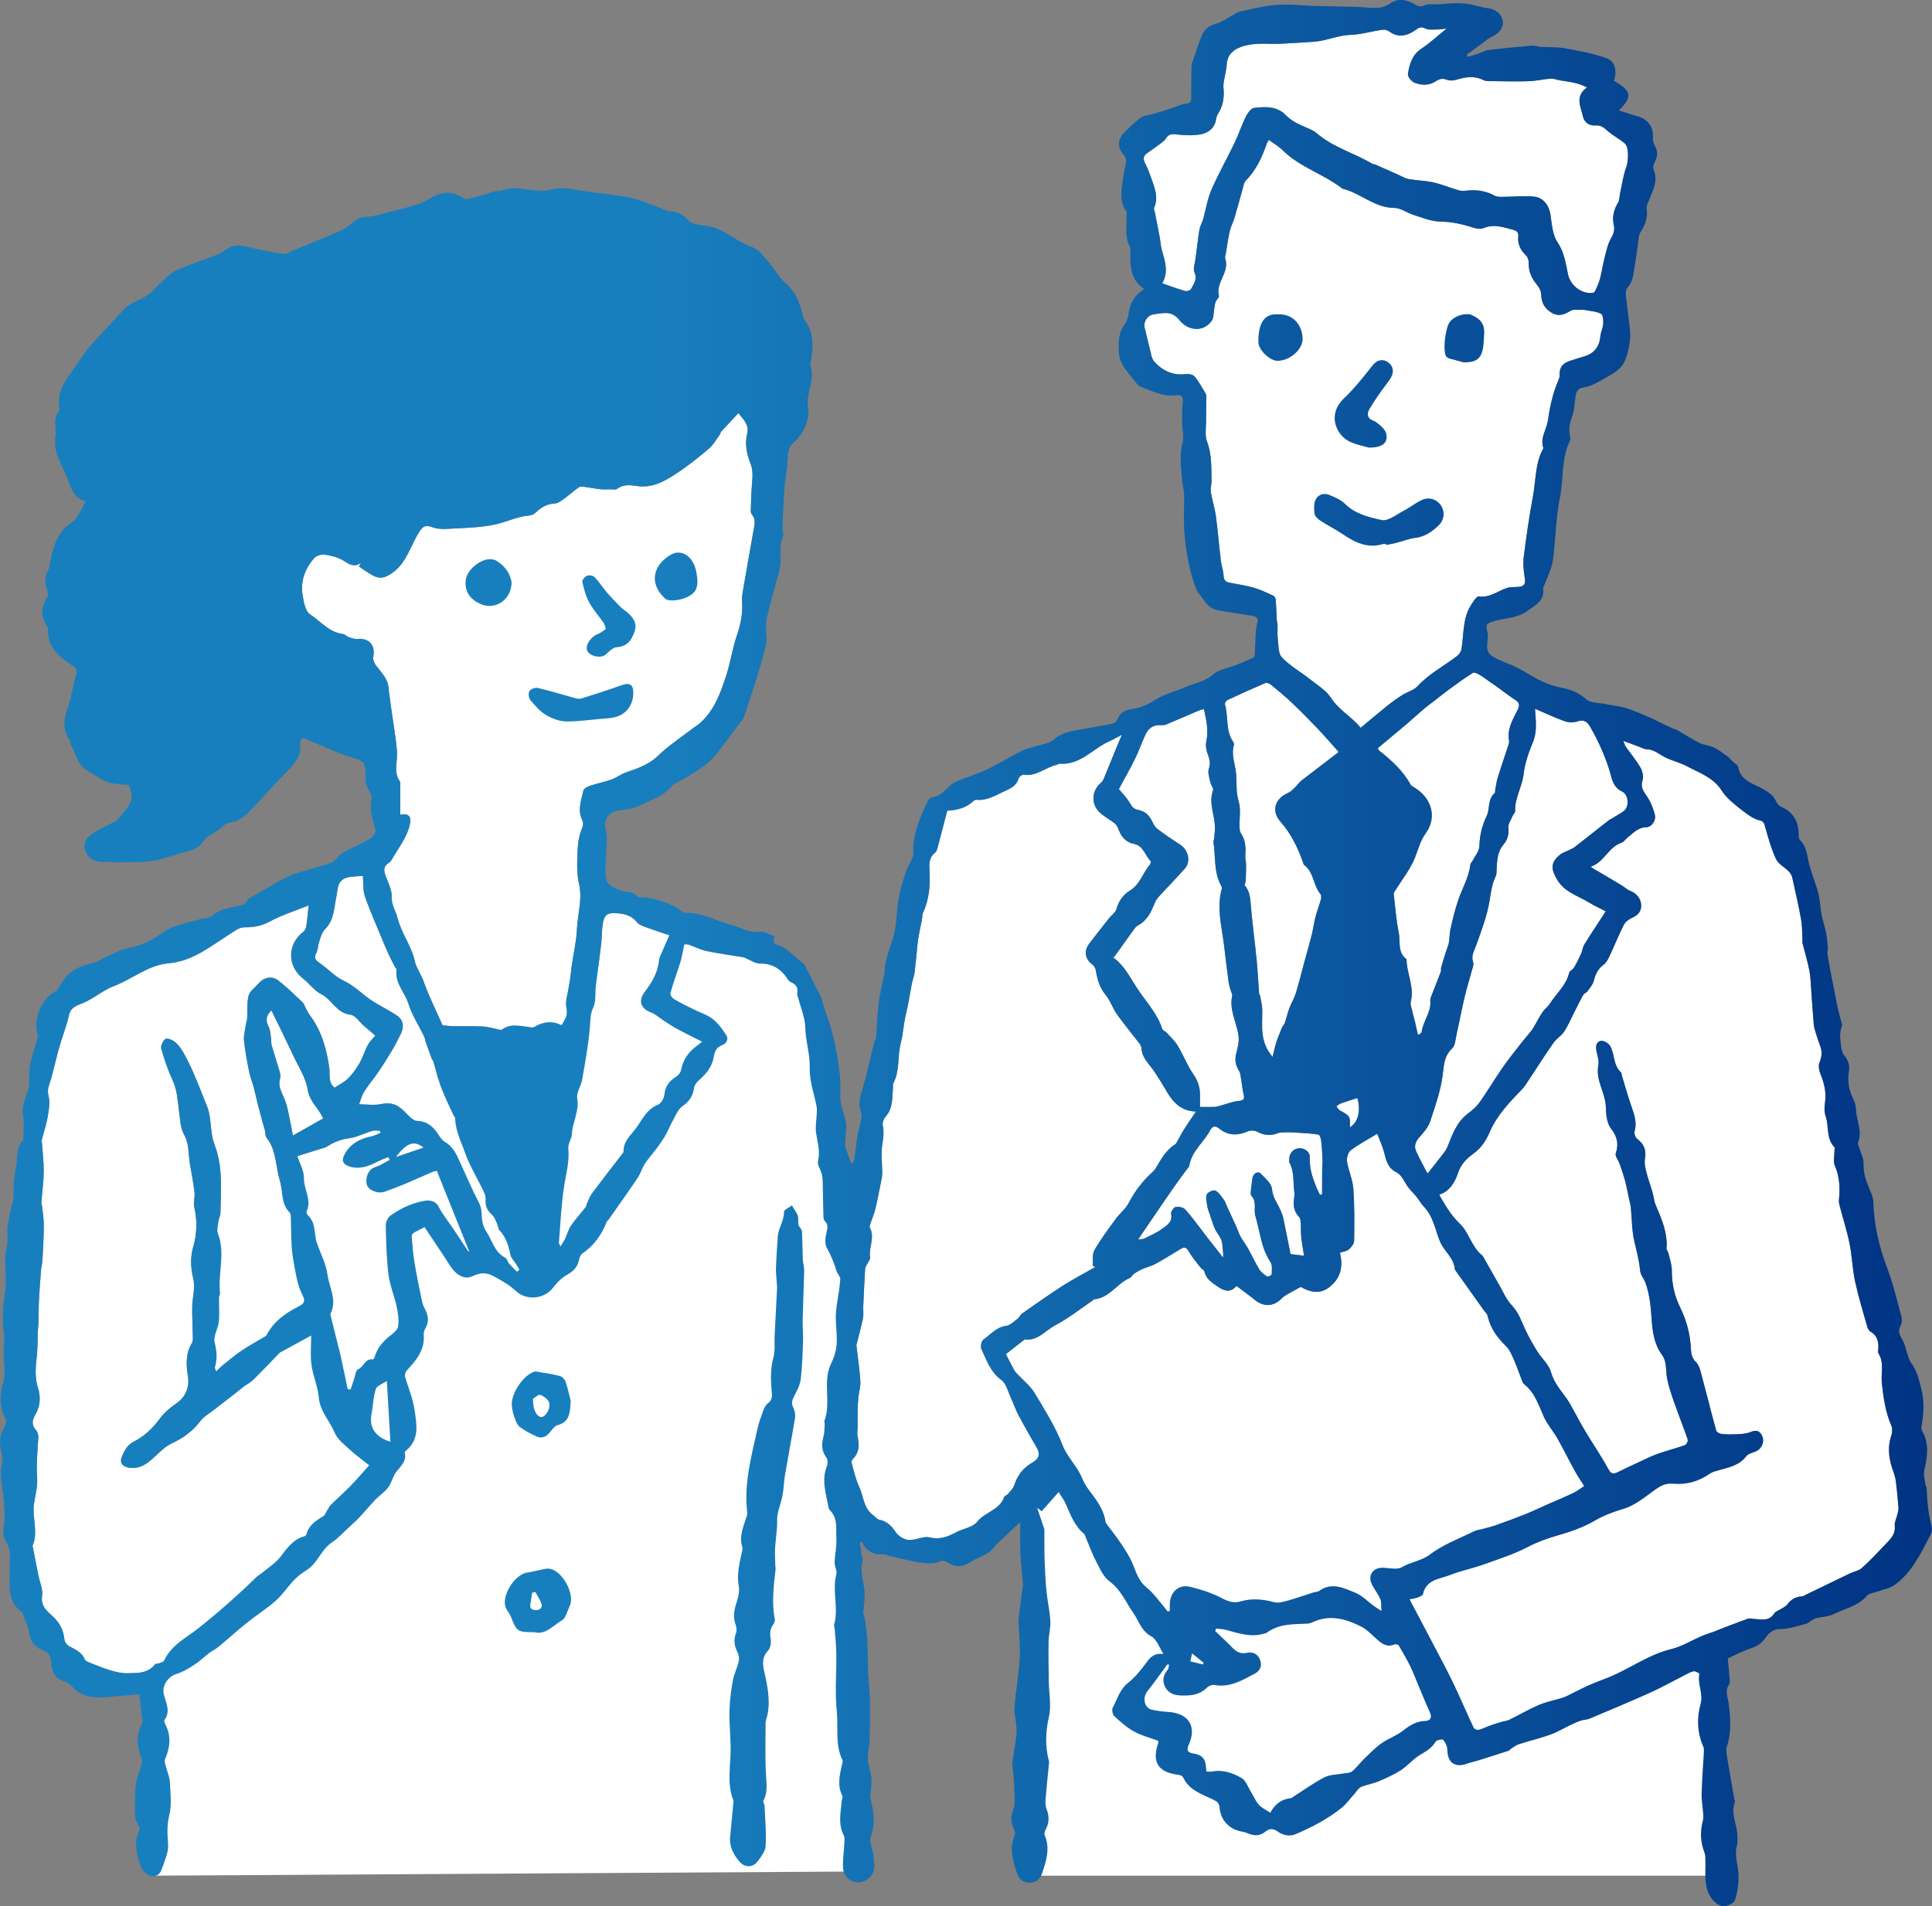 <?xml version="1.0" encoding="UTF-8"?><svg id="_レイヤー_2" xmlns="http://www.w3.org/2000/svg" xmlns:xlink="http://www.w3.org/1999/xlink" viewBox="0 0 246.313 243.107"><rect x="0" y="0" width="246.313" height="243.107" fill="#808080" stroke="none"/><defs><style>.cls-1{fill:#fff;}.cls-2{fill:url(#_名称未設定グラデーション_54);}</style><linearGradient id="_名称未設定グラデーション_54" x1="0" y1="121.553" x2="246.313" y2="121.553" gradientUnits="userSpaceOnUse"><stop offset=".335" stop-color="#187fbe"/><stop offset="1" stop-color="#003383"/></linearGradient></defs><g id="_具"><g><rect class="cls-1" x="130.641" y="179.317" width="88.172" height="59.88"/><polygon class="cls-1" points="19.119 239.197 109.703 238.662 107.588 172.825 108.249 156.697 102.96 124.439 88.022 117.829 78.764 121.604 27.769 157.278 20.115 208.126 19.119 239.197"/><path class="cls-1" d="m179.707,203.956c.322-.066.657-.096.961-.209.275-.102.701-.254.745-.453.417-1.898,2.158-1.919,3.483-2.447,1.335-.532,2.769-.808,4.126-1.292,1.948-.695,3.945-1.323,5.767-2.275,1.245-.651,2.493-1.09,3.825-1.474,1.603-.462,3.231-1.016,4.658-1.854,1.207-.709,2.412-1.142,3.736-1.542,1.361-.41,2.582-1.388,3.761-2.256.799-.588,1.451-1.042,2.573-.939,1.627.149,3.221-.284,4.615-1.26.304-.213.692-.326,1.056-.432,1.317-.385,2.695-.603,3.617-1.821.224-.296.71-.42,1.098-.563.961-.355,1.366-1.456.776-2.284-.509-.715-1.127-.252-1.724-.109-.432.103-.886.143-1.332.158-.631.021-1.267.033-1.893-.031-.265-.027-.683-.208-.737-.401-.697-2.518-1.328-5.054-2.009-7.577-.115-.427-.289-.91-.595-1.199-.662-.623-.611-1.377-.672-2.164-.133-1.71-.608-3.311-1.375-4.878-.692-1.413-1.034-2.976-1.021-4.605.006-.749-.272-1.502-.442-2.248-.045-.199-.253-.388-.239-.569.155-1.999-.61-3.756-1.367-5.529-.233-.546-.278-1.169-.445-1.746-.241-.832-.552-1.646-.76-2.485-.136-.547-.276-1.15-.18-1.686.195-1.086-.098-1.871-.972-2.536-.237-.18-.436-.691-.355-.962.378-1.267-.122-2.363-.502-3.503-.395-1.188-.741-2.393-1.105-3.591-.044-.144-.02-.349-.113-.432-1.008-.902-.786-2.293-1.369-3.345-.186-.337-.706-.666-1.083-.678-.563-.017-.786.5-.718,1.047.084.682.408,1.399.28,2.03-.396,1.953.924,3.551.958,5.412.017.91.127,2.008.642,2.676.808,1.048,1.022,1.963.617,3.191-.113.344.335.859.491,1.308.251.72.502,1.443.699,2.179.202.754.337,1.527.502,2.291.076.352.187.701.224,1.057.149,1.466.124,2.971.457,4.392.289,1.237.623,2.445.733,3.722.046.534.498,1.022.689,1.558.535,1.497.67,3.039.78,4.633.105,1.529.313,3.171,1.307,4.525.448.611.521,1.311.558,2.107.056,1.202.479,2.407.865,3.57.576,1.735,1.272,3.43,1.866,5.159.061.178-.174.625-.362.692-1.125.399-2.289.69-3.416,1.085-.764.268-1.492.638-2.23.977-.984.453-1.967.906-2.937,1.387-.562.279-.826.219-1.171-.413-.889-1.63-1.946-3.167-2.904-4.761-.57-.949-1.074-1.937-1.618-2.901-.249-.442-.496-.887-.788-1.301-.762-1.081-1.638-2.04-2.017-3.412-.262-.949-1.165-1.708-1.718-2.592-.545-.872-1.053-1.773-1.496-2.701-.529-1.108-.877-2.27-1.785-3.214-.702-.73-1.107-1.75-1.628-2.65-.635-1.096-1.253-2.202-1.879-3.304-.075-.131-.13-.293-.241-.381-1.368-1.076-1.691-2.937-2.858-4.047-1.103-1.049-1.794-2.258-2.526-3.502-.028-.048-.045-.104-.09-.209,1.345-.434,2.002-1.628,2.381-2.763.386-1.156,1.164-1.895,1.987-2.487,1.036-.745,1.609-1.707,2.076-2.782.926-2.132,2.505-3.746,4.076-5.382.393-.409.687-.916,1.004-1.393,1.011-1.52,1.984-3.065,3.031-4.56.37-.529.998-.881,1.352-1.417.495-.749.845-1.595,1.257-2.4.392-.766.766-1.542,1.187-2.292.109-.194.406-.276.539-.464.305-.43.696-.864.808-1.352.193-.843.543-1.501,1.239-2.029.316-.239.546-.637.72-1.008.636-1.354,1.192-2.748,1.867-4.081.195-.385.647-.713,1.057-.899.71-.321,1.161-.768,1.153-1.563-.009-.871-.591-1.556-1.369-1.851-.415-.157-.757-.499-1.145-.734-.995-.603-1.996-1.197-3-1.785-.278-.163-.575-.291-.919-.582,1.709-.559,2.247-2.498,3.929-3.06.314-.105.529-.482.816-.7.703-.535,1.268-1.244,2.313-1.266.723-.015,1.303-.875,1.118-1.608-.201-.795-.518-1.603-.972-2.281-.451-.674-.902-1.194-.596-2.12.155-.468-.014-1.169-.278-1.625-.54-.934-1.249-1.769-1.874-2.655-.109-.155-.149-.358-.295-.727.812.3,1.449.536,2.086.771.282.104.563.293.845.295.772.003,1.312.39,1.947.78.996.611,2.214.848,3.255,1.401,1.582.84,3.352,1.434,4.396,3.073.303.475.691.916,1.111,1.292.697.622,1.429,1.211,2.191,1.751.456.324.972.642,1.505.758.537.117.609.377.738.83.394,1.389.778,2.8,1.383,4.101.298.641,1.094,1.043,1.628,1.588.205.209.383.5.446.781.403,1.785.808,3.571,1.132,5.371.15.837.121,1.706.171,2.56.009.15-.028.309.008.451.291,1.161.646,2.309.875,3.482.165.845.175,1.722.24,2.585.107,1.413.191,2.828.313,4.239.033.382.15.762.263,1.132.179.585.376,1.166.587,1.74.264.719.157,1.366-.126,2.082-.162.41-.022,1.019.158,1.467.471,1.172.75,2.337.555,3.616-.085.557-.101,1.191.082,1.708.456,1.29.028,2.824,1.11,3.944.114.118-.003.452-0.0.686.006.561-.146,1.195.061,1.671.625,1.432.678,2.887.524,4.394-.029.289.059.598.134.887.411,1.574.913,3.129,1.233,4.721.313,1.558.349,3.173.682,4.725.416,1.94,1.004,3.843,1.54,5.756.071.252.218.559.425.682.987.59,1.094,1.487.979,2.491-.01.088-.009.198.035.267.778,1.22.303,2.574.446,3.861.202,1.817.449,3.637,1.197,5.348.16.366.146.899.014,1.287-.55,1.616-.293,3.153.282,4.691.145.389.249.803.299,1.215.134,1.106.244,2.215.327,3.326.021.287-.084.588-.151.878-.109.469-.377.951-.325,1.398.128,1.108-.572,1.73-1.21,2.399-.97,1.017-1.93,2.05-2.974,2.987-.4.359-1.027.457-1.538.701-1.837.88-3.668,1.774-5.502,2.66-.21.101-.421.258-.639.271-.786.046-1.369.384-1.83,1.02-.164.226-.46.361-.706.522-.327.214-.786.334-.973.631-.616.975-1.517.768-2.401.717-.328-.019-.692-.139-.978-.038-1.442.511-2.862,1.084-4.293,1.628-.506.192-1.031.338-1.527.55-1.318.563-2.576,1.355-3.947,1.687-2.84.687-5.159,2.431-7.787,3.526-.913.38-1.849.706-2.753,1.107-.874.387-1.717.842-2.577,1.261-.239.116-.481.234-.734.312-1.004.306-2.051.506-3.01.915-1.296.553-2.519,1.273-3.786,1.895-.285.14-.628.158-.939.251-.508.152-1.017.306-1.516.485-.48.172-.936.423-1.426.545-.186.046-.561-.11-.64-.275-.685-1.439-1.311-2.905-1.977-4.353-.466-1.013-.942-2.022-1.458-3.011-1.554-2.98-3.13-5.949-4.738-9.001Z"/><path class="cls-1" d="m39.676,170.315c0,1.241-.13,2.508.034,3.736.186,1.393.805,2.735.928,4.127.158,1.801,1.406,3.032,2.057,4.564.353.831,1.204,1.479,1.905,2.128.742.686,1.574,1.276,2.472,1.991-.889.984-1.643,1.87-2.454,2.703-.779.799-1.627,1.53-2.419,2.317-.228.227-.362.549-.541.825-.147.226-.246.536-.455.658-.958.563-1.851,1.159-2.151,2.327-.024.094-.16.199-.263.227-1.451.395-2.208,1.542-3.065,2.649-.585.756-1.451,1.295-2.2,1.921-.277.231-.607.403-.863.653-2.348,2.293-4.792,4.455-7.373,6.503-1.522,1.208-3.466,2.146-4.353,4.105-.076.169-.388.243-.603.333-.193.081-.485.058-.592.193-.906,1.147-2.216,1.068-3.447,1.106-.702.021-1.43-.143-2.112-.342-.922-.269-1.815-.64-2.712-.99-.24-.094-.57-.221-.651-.418-.384-.943-1.226-1.275-2.024-1.714-.273-.15-.549-.535-.581-.838-.123-1.159-.53-2.038-1.428-2.896-.662-.632-1.648-1.311-1.418-2.676.139-.824-.305-1.746-.48-2.625-.238-1.197-.469-2.396-.704-3.594-.012-.059-.052-.13-.032-.175.748-1.711-.044-3.47.166-5.194.137-1.13.496-2.269.419-3.38-.123-1.769.046-3.504.15-5.253.018-.308-.103-.709-.307-.93-.645-.699-.431-1.346-.032-2.038.616-1.067.641-2.26.289-3.35-.46-1.424-.272-2.792-.126-4.203.102-.985.071-1.984.109-2.976.013-.328.072-.655.081-.984.028-.979.017-1.959.065-2.937.063-1.279.158-2.558.259-3.835.035-.447.165-.888.189-1.335.078-1.471.166-2.942.173-4.414.004-.828-.141-1.657-.225-2.486-.015-.148-.096-.296-.085-.439.099-1.313.282-2.625.298-3.938.015-1.231-.142-2.465-.226-3.697-.006-.088-.071-.183-.051-.26.265-1.023.612-2.031.79-3.068.151-.879.316-1.845.098-2.673-.232-.882.158-1.5.353-2.228.362-1.352.672-2.718,1.053-4.064.373-1.317.902-2.596,1.188-3.93.247-1.151,1.099-1.268,1.951-1.65,1.308-.586,2.442-1.589,3.772-2.093,2.359-.894,4.379-2.685,6.953-2.908,1.84-.159,3.373-.871,4.868-1.795,1.269-.784,2.489-1.647,3.753-2.439.315-.198.719-.366,1.078-.361,1.166.019,2.203-.171,3.282-.755,1.565-.847,3.296-1.385,4.917-2.038-.102.933-.171,1.789-.301,2.637-.04.261-.184.577-.385.732-2.078,1.598-2.064,4.406.013,5.999.785.602,1.39,1.511,2.247,1.931,1.39.682,1.948,2.423,3.735,2.631.633.074,1.171.945,1.756,1.448.454.392.913.778,1.429,1.217-.335.414-.717.763-.945,1.194-.407.768-.662,1.62-1.093,2.372-.394.688-.873,1.354-1.433,1.911-.473.471-1.115.772-1.719,1.173-.866-.655-.553-1.691-.681-2.564-.351-2.386-.966-4.653-2.437-6.62-.233-.311-.402-.671-.59-1.014-.116-.211-.163-.487-.327-.641-1.041-.973-2.049-1.995-3.181-2.85-.83-.627-1.833-.359-2.514.434-.432.502-1.082.951-1.233,1.528-.236.902-.119,1.894-.18,2.846-.021.331-.141.654-.189.984-.091.629-.283,1.274-.217,1.889.141,1.329.39,2.649.652,3.961.138.691.414,1.352.598,2.035.177.658.306,1.329.474,1.99.213.837.441,1.669.667,2.502.084.311.192.616.268.929.078.319.032.723.213.954,1.284,1.631,1.144,3.668,1.705,5.497.41,1.337.091,2.921,1.239,4.052.198.195.144.672.161,1.021.032.669.02,1.34.049,2.01.033.77.04,1.547.15,2.307.171,1.175.382,2.347.652,3.502.149.637.415,1.256.698,1.849.366.766-.027,1.028-.652,1.345-1.617.82-3.067,1.861-3.952,3.52-.042.079-.087.174-.158.216-1.0.599-2.032,1.149-3.001,1.795-.839.559-1.612,1.216-2.403,1.845-.288.229-.541.501-.897.835-.103-.282-.196-.402-.17-.486.324-1.069.245-2.07-.032-3.18-.191-.762.4-1.696.525-2.57.103-.722.038-1.468.043-2.203.002-.323-.026-.647-.007-.969.013-.209.145-.42.123-.619-.282-2.508.714-5.057-.283-7.556-.178-.446.019-1.054.087-1.582.046-.356.244-.701.249-1.053.046-2.919.343-5.841-.761-8.691-.443-1.143-.419-2.465-.632-3.701-.071-.411-.181-.824-.333-1.212-.549-1.397-1.101-2.793-1.698-4.171-.389-.899-.821-1.783-1.301-2.636-.278-.494-.629-.987-1.06-1.342-.324-.266-.973-.547-1.218-.397-.326.2-.641.879-.542,1.234.389,1.385.859,2.763,1.462,4.068.594,1.284.621,2.633.811,3.975.139.98.157,2.07.62,2.89.691,1.225.54,2.515.763,3.773.213,1.204.439,2.409.579,3.622.072.621-.166,1.293-.029,1.889.397,1.735.358,3.365-.15,5.119-.355,1.224-.321,2.62.024,4.006.28,1.122-.116,2.401-.136,3.612-.02,1.221.061,2.443.079,3.665.004.309.033.679-.115.919-.839,1.359-.733,2.835-.502,4.284.212,1.329-.311,2.594-1.412,3.361-.81.564-1.612,1.229-2.192,2.016-.912,1.237-1.97,2.246-3.331,2.934-.827.418-1.197,1.169-1.513,1.959-.271.679.063,1.169.782,1.316,1.552.316,2.563-.558,3.579-1.516.599-.565,1.225-1.165,1.952-1.515,1.441-.693,2.707-1.518,3.682-2.831.467-.629,1.228-1.042,1.864-1.542.941-.739,1.89-1.466,2.834-2.202.283-.221.551-.461.84-.674.412-.304.888-.54,1.248-.894,1.103-1.087,2.163-2.217,3.24-3.331.042-.043.078-.098.128-.126,1.319-.723,2.639-1.442,4.009-2.19Z"/><path class="cls-1" d="m152.47,141.745c-.524.786-1.041,1.536-1.529,2.304-.285.448-.521.928-.786,1.389-.103.179-.187.407-.347.507-1.176.74-1.803,1.913-2.476,3.054-.09.152-.209.295-.341.413-1.288,1.146-2.303,2.482-3.107,4.019-.391.747-1.125,1.305-1.632,2.001-.948,1.302-1.923,2.597-2.722,3.989-.305.531-.158,1.321-.218,1.993l.331.163c-1.385.791-2.806,1.527-4.148,2.386-1.761,1.126-3.465,2.341-5.179,3.539-.238.166-.359.496-.593.672-.456.344-.927.84-1.438.904-1.255.157-1.979,1.101-2.893,1.74-.263.184-.42.915-.272,1.226.672,1.407,1.136,2.916,2.541,3.935.641.465.857,1.53,1.236,2.337.342.728.598,1.499.973,2.208.714,1.35,1.462,2.684,2.244,3.996.522.875.399,1.465-.504,1.985-1.153.664-1.9,1.636-2.31,2.913-.132.411-.506.751-.796,1.101-.132.159-.426.229-.483.396-.572,1.666-2.449,1.9-3.447,3.16-.558.704-1.784.856-2.672,1.327-1.069.567-2.065.976-3.379.656-.82-.199-1.806.392-2.695.325-.584-.044-1.32-.505-1.645-1.003-.536-.819-1.112-1.38-2.085-1.573-.288-.057-.517-.391-.784-.583-1.246-.896-1.22-2.428-1.793-3.655-.453-.969-.676-2.049-.969-3.088-.036-.127.097-.345.212-.462.793-.814.805-1.758.571-2.792-.094-.416.004-.874.004-1.313.001-.626-.021-1.251-.007-1.876.015-.614.041-1.228.102-1.839.068-.683.293-1.369.252-2.041-.087-1.433-.302-2.857-.465-4.285-.013-.118-.065-.243-.039-.351.277-1.131.6-2.252.836-3.391.101-.489.015-1.015.037-1.523.069-1.595.14-3.189.237-4.783.014-.223.174-.437.272-.653.125-.274.397-.567.359-.814-.194-1.267.653-2.537-.027-3.8-.065-.121.012-.34.065-.5.205-.625.481-1.231.631-1.867.314-1.335.569-2.684.839-4.029.041-.206.045-.421.042-.632-.013-1.156-.166-2.33-.008-3.461.121-.868.274-1.678.076-2.559-.074-.329.113-.829.352-1.096.968-1.081.837-2.408.949-3.687.018-.209-.024-.45.066-.622.832-1.585.489-3.385.91-4.989.336-1.282.375-2.578.688-3.841.314-1.267.493-2.567.747-3.849.093-.467.286-.917.344-1.386.157-1.276.261-2.558.398-3.836.041-.383.112-.763.184-1.141.121-.643.259-1.282.379-1.925.044-.237.002-.506.1-.713.818-1.735.955-3.544.838-5.441-.045-.722-.078-1.641.703-2.224.191-.142.275-.467.345-.725.415-1.541.811-3.088,1.219-4.652,1.239-.065,2.391-.338,3.32-1.217.103-.097.278-.185.41-.172,1.41.134,2.523-.631,3.722-1.167.747-.334,1.39-.694,1.646-1.552.063-.211.435-.508.619-.478,1.637.264,2.811-.968,4.265-1.266.115-.024.223-.155.326-.146,2.659.223,4.248-1.929,6.382-2.868.462-.203.901-.46,1.58-.81-.264.616-.441,1.013-.606,1.416-.575,1.408-1.14,2.819-1.723,4.224-.076.183-.211.36-.361.49-1.252,1.089-1.266,2.855.019,3.919.549.454,1.188.799,1.748,1.241.212.167.369.45.466.712.357.968.917,1.7,1.993,1.908,1.223.237,1.409,1.489,2.135,2.213.06.06-.036.366-.141.487-.9,1.032-1.216,2.481-2.512,3.257-.853.511-1.437,1.337-1.722,2.37-.115.418-.596.729-.894,1.102-.636.798-1.262,1.604-1.89,2.408-.221.283-.428.577-.653.856-.741.917-.584,1.979.358,2.677.207.154.398.438.44.689.194,1.175.483,2.265,1.287,3.23.589.707.87,1.662,1.41,2.42.915,1.288,1.929,2.504,2.89,3.76.121.158.236.367.242.556.03.981.605,1.639,1.177,2.373.823,1.057,1.484,2.244,2.18,3.397.822,1.364,1.906,2.298,3.593,2.335Z"/><path class="cls-1" d="m148.888,205.52c-.895-1.042-1.671-2.231-2.721-3.084-1.004-.816-1.292-1.866-1.731-2.94-.372-.91-.922-1.757-1.467-2.583-.577-.874-1.242-1.69-1.864-2.535-.07-.095-.143-.207-.159-.32-.231-1.587-1.172-2.793-2.1-4.019-.376-.497-.692-1.059-.932-1.635-.624-1.498-1.857-2.58-2.463-4.16-.893-2.329-2.27-4.487-3.575-6.636-.547-.9-1.438-1.591-2.169-2.379-.139-.15-.294-.298-.39-.475-.371-.682-.72-1.375-1.082-2.071.613-.478,1.378-1.076,2.145-1.672.095-.074.208-.205.298-.194,1.651.195,2.606-1.159,3.85-1.809,1.679-.877,3.184-2.087,4.763-3.154.074-.05.138-.154.213-.16,1.943-.168,2.879-2.017,4.511-2.707.229-.097.356-.413.574-.562.34-.232.705-.436,1.082-.601.538-.236,1.128-.367,1.639-.647,1.099-.604,2.167-1.266,3.238-1.92.536-.327.76-.101,1.043.384.414.707.953,1.342,1.455,1.995.144.187.454.307.498.5.215.955.921,1.387,1.662,1.907.906.636,1.658.843,2.438-.052.836.633,1.617,1.196,2.365,1.799,1.125.907,2.377.841,3.382-.199.164-.17.36-.318.565-.437.569-.33,1.15-.639,1.878-1.04,1.015.571,2.31,1.052,3.615.054,1.463-1.119,1.827-2.627,1.377-4.413.382-.131.843-.174,1.133-.419.32-.27.677-.724.682-1.102.032-2.222.056-4.452-.105-6.666-.084-1.162-.624-2.285-.805-3.449-.07-.452.131-1.167.467-1.421,1.008-.764,2.143-1.36,3.383-2.117.273.721.674,1.544.89,2.412.259,1.041.456,1.95,1.601,2.528.666.336,1.006,1.303,1.52,1.965.307.396.682.738.996,1.128.325.403.567.882.926,1.248,1.22,1.246,1.448,2.95,2.074,4.46.516,1.245,1.769,2.075,1.887,3.515.005.057.041.115.075.164,1.203,1.693,2.408,3.384,3.613,5.076.171.24.434.462.493.728.345,1.57,1.228,2.771,2.36,3.875.474.462.745,1.159,1.026,1.787.355.792.619,1.624.937,2.434.087.223.172.493.346.628,1.373,1.069,1.828,2.658,2.495,4.154.434.973,1.181,1.801,1.713,2.737.784,1.381,1.488,2.806,2.252,4.199.333.606.729,1.177,1.175,1.89-.456.293-.897.645-1.393.881-1.076.513-2.181.965-3.273,1.447-.961.424-1.906.884-2.881,1.274-1.261.504-2.538.969-3.818,1.421-.561.198-1.146.326-1.722.481-.291.079-.61.098-.874.229-1.906.948-3.972,1.693-5.64,2.959-1.144.868-2.478.97-3.63,1.653-.595.352-1.564.111-2.361.073-1.315-.061-2.043.955-1.459,2.136.315.637.78,1.204,1.065,1.852.159.362.088.824.142,1.521-.494-.327-.736-.473-.963-.639-.779-.568-1.479-1.319-2.344-1.674-1.463-.6-3.001-1.405-4.609-.254-.204.146-.516.135-.772.216-1.114.354-2.216.747-3.341,1.059-.53.147-1.145.306-1.646.173-1.437-.381-2.832-.527-4.288-.096-.788.233-1.507.04-2.305-.38-1.285-.677-2.714-1.141-4.133-1.486-1.411-.343-2.484.624-2.57,2.083-.019.324-.003.65-.003.975-.084.036-.169.072-.253.108Z"/><path class="cls-1" d="m161.774,17.842c.64.475,1.268.838,1.767,1.331,1.624,1.607,3.694,2.488,5.633,3.587.547.31,1.067.668,1.597,1.007.152.098.282.265.445.307,2.265.57,4.028,2.433,6.545,2.439.811.002,1.605.631,2.433.888,1.115.346,2.253.834,3.387.852,1.496.023,2.875.33,4.266.784.413.135.959.189,1.342.032,1.286-.526,2.461-.094,3.674.223.485.127.748.317.696.858-.094.974.278,1.751.991,2.423.221.208.347.63.338.948-.033,1.135.415,2.035,1.124,2.879.257.306.461.761.47,1.153.025,1.04.439,1.784,1.321,2.321.897.546,1.652.236,2.443-.253.252-.156.64-.111.967-.121.324-.01.656-.008.974.05.658.12,1.366.171,1.934.474.249.132.303.818.273,1.241-.039.554-.315,1.091-.368,1.646-.125,1.311-.798,2.175-2.057,2.533-.552.157-1.091.361-1.644.516-.949.266-1.551.774-1.484,1.862.016.255-.102.532-.209.777-.708,1.636-1.04,3.333-1.311,5.104-.173,1.13-1.015,2.172-.55,3.445-1.074,1.9-.948,4.067-1.332,6.116-.478,2.556-.854,5.135-1.175,7.716-.114.913-.017,1.876.133,2.792.114.691-.1.983-.726,1.059-.509.061-1.053-.015-1.527.137-1.186.381-2.182,1.282-3.601,1.082-.302-.043-.798.766-1.089,1.251-1.017,1.696-.811,3.658-1.143,5.505-.056.31-.295.653-.55.849-1.677,1.293-3.591,2.26-5.054,3.862-.478.523-1.303.717-1.935,1.116-.656.415-1.292.871-1.898,1.357-1.124.9-2.219,1.836-3.404,2.821-1.15-1.429-2.765-2.233-3.763-3.787-.625-.972-1.739-1.647-2.682-2.395-1.194-.947-2.572-1.707-3.602-2.801-.497-.527-.416-1.628-.528-2.479-.071-.541-.006-1.099-.021-1.648-.005-.203-.085-.404-.097-.608-.048-.872-.066-1.747-.136-2.617-.015-.184-.163-.444-.32-.516-.809-.371-1.618-.767-2.469-1.011-1.009-.29-2.058-.445-3.093-.638-.528-.098-.742-.352-.769-.917-.03-.626-.268-1.239-.343-1.867-.227-1.907-.383-3.823-.641-5.726-.137-1.009-.455-1.992-.635-2.996-.066-.367.032-.763.057-1.145.002-.029.03-.057.029-.085-.044-1.782.083-3.562-.589-5.303-.277-.719-.109-1.617-.112-2.433-.003-1.082.03-2.164.035-3.246.001-.147-.03-.315-.105-.438-.443-.728-.845-1.495-1.387-2.143-.211-.252-.767-.355-1.139-.308-1.655.209-2.963-.434-4.019-1.605-.313-.347-.384-.931-.512-1.42-.251-.959-.45-1.932-.696-2.892-.195-.761.342-1.595,1.183-1.711.655-.091,1.342-.233,1.973-.119.465.084.967.463,1.27.853,1.139,1.466,3.169,1.542,4.151.047.219-.333.185-.835.261-1.26.065-.361.078-.738.193-1.082.093-.279.486-.567.433-.769-.449-1.722,1.403-3.043.802-4.779-.062-.178.04-.416.075-.624.165-.973.297-1.954.514-2.915.124-.55.418-1.059.579-1.603.367-1.234.694-2.48,1.051-3.717.107-.371.161-.826.408-1.076,1.325-1.347,2.083-2.995,2.676-4.745.027-.081.088-.151.266-.447Z"/><path class="cls-1" d="m45.759,72.245c.554.364,1.091.757,1.666,1.084,1.024.583,1.698.366,2.647-.317,1.789-1.288,2.246-3.393,3.331-5.106.439-.693.765-1.033,1.634-.698.6.231,1.314.277,1.967.237,2.059-.125,4.157-.133,6.156-.57,1.462-.32,2.845-1.037,4.389-1.148.276-.02.585-.208.795-.407.681-.645,1.416-1.07,2.399-1.114.404-.018.82-.352,1.18-.611.651-.469,1.243-1.021,1.905-1.472.187-.127.536-.054.804-.02.643.082,1.279.216,1.922.288.384.043.777.015,1.166.007.328-.006.751.096.967-.067.821-.622,1.746-.456,2.598-.341,1.946.263,3.484-.649,4.966-1.619,1.453-.951,2.816-2.053,4.144-3.175.553-.468.919-1.158,1.36-1.755.087-.118.095-.299.191-.404.7-.767,1.413-1.523,2.199-2.364.529.744,1.397,1.437,1.12,2.581-.325,1.343-.078,2.622.402,3.819.39.973.26,1.88.189,2.837-.078,1.052-.106,2.108-.138,3.163-.005.174.028.393.132.519.582.706.318,1.463.184,2.22-.444,2.502-.887,5.004-1.316,7.509-.076.445-.144.905-.113,1.351.103,1.501-.16,2.912-.654,4.343-.574,1.668-.815,3.449-1.364,5.127-.718,2.195-1.492,4.398-3.284,6.017-.4.361-.876.636-1.304.968-1.382,1.069-2.859,2.042-4.107,3.251-1.182,1.146-2.603,1.617-4.071,2.119-.65.222-1.218.679-1.866.911-.894.32-1.838.496-2.739.8-.327.11-.79.367-.848.633-.267,1.216-.758,2.451-.154,3.707.223.463.118.79-.088,1.294-.373.913-.474,1.974-.508,2.979-.043,1.287-.098,2.625.195,3.861.474,2.003-.18,3.896-.265,5.836-.067,1.542-.43,3.07-.651,4.606-.099.685-.151,1.376-.264,2.058-.126.766-.305,1.523-.442,2.288-.042.234-.061.483-.028.717.177,1.289.183,1.288-.561,2.546-1.186-.582-2.349-.468-3.495.23-.228.139-.639-.001-.962-.044-1.082-.144-2.158-.344-3.148.385-.14.103-.469-.039-.708-.083-.575-.106-1.145-.292-1.722-.317-1.26-.054-2.523-.021-3.785-.04-.417-.006-.834-.064-1.359-.107-.802-1.823-1.738-3.695-2.435-5.652-.312-.877-.926-1.689-1.088-2.455-.428-2.02-1.729-3.63-2.22-5.586-.224-.894-.782-1.641-.74-2.686.036-.88-.45-1.797-.779-2.67-.254-.674-.291-1.223.383-1.658.149-.096.298-.23.382-.383.836-1.511,1.982-2.862,2.344-4.618.191-.928-.204-1.379-1.238-1.145,0-1.37 0-2.706-.001-4.042-0-.06.003-.134-.028-.177-.875-1.2-.298-2.534-.39-3.81-.125-1.732-.45-3.45-.685-5.175-.137-1.005-.292-2.008-.392-3.016-.12-1.211-.973-1.971-1.634-2.864-.209-.283-.369-.732-.31-1.061.275-1.511-.523-2.404-2.06-2.276-.355.03-.738-.122-1.09-.243-.252-.087-.463-.355-.711-.384-1.777-.202-2.848-1.634-4.208-2.515-.6-.388-.798-1.579-.945-2.445-.301-1.771.315-3.357,1.45-4.694.279-.329.949-.542,1.386-.473.847.133,1.751.36,2.457.816.731.473,1.334.815,2.161.24-.091.154-.183.308-.274.463Z"/><path class="cls-1" d="m148.18,36.13c.841-1.505.325-2.885-.066-4.281-.143-.511-.158-1.056-.255-1.581-.191-1.032-.4-2.06-.601-3.09-.046-.234-.193-.516-.113-.695.474-1.064.218-2.081-.135-3.091-.292-.837-.569-1.689-.97-2.474-.278-.543-.362-.953.151-1.343.38-.289.79-.54,1.168-.832.445-.344.98-.64,1.278-1.089.378-.568.743-.58,1.36-.511,1.036.115,2.125.175,3.136-.025.952-.189,1.755-.806,1.909-1.94.035-.261.159-.525.298-.753.608-1.0.761-2.058.645-3.221-.063-.627.16-1.283.258-1.925.045-.297.137-.593.141-.89.02-1.446.942-2.192,2.311-2.56,1.601-.431,3.152-.164,4.718-.257,1.368-.081,2.742-.146,4.11-.247,1.565-.115,3.096-.835,4.653-.88,1.443-.042,2.764-.491,4.153-.653.245-.029.56.062.762.209,1.213.884,2.35.573,3.431-.213.41-.298.7-.397,1.205-.147.393.195.931.12,1.404.123.368.002.736-.062,1.297-.116-1.192.962-2.148,1.853-3.221,2.568-1.196.797-1.526,2.001-1.708,3.247-.048.33.467.949.852,1.093.884.331,1.847.378,2.704-.193.457-.305.872-.413,1.432-.183.349.144.839.096,1.22-.018,1.145-.343,2.243-.541,3.391.045.372.19.884.136,1.332.142,1.495.02,2.992.06,4.485.006.925-.033,1.842-.26,2.768-.324.394-.027.801.144,1.204.215.589.103,1.185.172,1.769.3.523.115,1.033.291,1.673.597-1.582,1.143-.795,2.45-.529,3.673.175.805.809,1.242,1.613,1.182.661-.05,1.029.236,1.482.642.685.615,1.531,1.048,2.239,1.64.59.494.464,2.331.21,3.015-.409,1.099-.558,2.294-.813,3.45-.08.364-.053.788-.235,1.087-.547.898-.787,1.826-.552,2.86.141.618-.015,1.109-.345,1.686-.435.76-.614,1.678-.841,2.544-.227.867-.338,1.765-.572,2.63-.155.575-.411,1.129-.681,1.663-.06.119-.37.159-.564.155-1.362-.029-2.57-1.099-2.842-2.417-.289-1.401-.473-2.781-1.339-4.072-.636-.948-.712-2.312-.892-3.512-.165-1.099-.843-2.144-2.05-2.288-1.238-.147-2.512.014-3.77.017-.425.001-.919.054-1.264-.133-1.172-.636-2.388-.807-3.688-.643-.318.04-.668.025-.974-.065-1.065-.314-2.099-.748-3.178-.992-1.023-.231-2.092-.245-3.129-.422-.423-.072-.818-.317-1.221-.496-1.012-.449-2.021-.907-3.034-1.355-.136-.06-.309-.048-.434-.122-2.319-1.377-5.004-2.085-7.085-3.903-.352-.308-.825-.494-1.265-.682-.97-.416-1.9-.822-2.676-1.625-1.085-1.123-2.594-1.078-4.004-.899-.403.051-.841.664-1.065,1.116-.539,1.089-.915,2.258-1.44,3.355-.962,2.006-2.066,3.947-2.951,5.984-.508,1.169-.691,2.478-1.043,3.718-.113.4-.34.769-.436,1.171-.126.532-.18,1.081-.253,1.625-.1.733-.195,1.467-.281,2.202-.072.616-.36,1.339-.139,1.827.402.891-.12,1.448-.43,2.086-.087.18-.541.332-.763.269-.945-.267-1.865-.619-2.914-.982Z"/><path class="cls-1" d="m181.992,149.663c-.526-1.023-1.023-1.909-1.444-2.83-.347-.758-.02-1.35.522-1.944.516-.564,1.045-1.214,1.276-1.921.637-1.943,1.337-3.909,1.586-5.918.158-1.268.171-2.357,1.18-3.324.432-.414.458-1.278.61-1.951.347-1.53.634-3.074.992-4.602.256-1.09.598-2.159.884-3.243.106-.403.327-.874.211-1.219-.288-.858.144-1.475.406-2.211.664-1.859,1.38-3.736,1.694-5.667.173-1.065.293-2.078.766-3.059.171-.355.107-.827.139-1.246.076-.991.143-1.972.837-2.788.526-.619.752-1.306.647-2.176-.057-.472.336-1.003.542-1.501.092-.222.329-.43.323-.639-.05-1.677.904-3.112,1.091-4.752.156-1.367.643-2.727,1.172-4.012.588-1.427.351-2.834.274-4.276,1.26.54,2.514,1.144,3.819,1.603.5.176,1.161.155,1.67-.012.77-.253,1.203.13,1.501.642.591,1.018,1.127,2.076,1.589,3.159.445,1.045.843,2.123,1.122,3.221.224.881.568,1.555,1.424,1.958.804.378.92,1.94.198,2.468-.486.355-1.019.644-1.533.96-.103.063-.227.095-.32.169-1.475,1.158-2.943,2.325-4.424,3.475-.229.178-.515.285-.779.416-.348.174-.748.28-1.042.519-1.273,1.037-1.221,1.817-.41,3.209.948,1.627,2.634,2.04,4.047,2.91.656.404,1.363.723,2.153,1.137-.953,1.466-1.864,2.83-2.728,4.223-.213.344-.241.797-.412,1.173-.276.61-.575,1.212-.913,1.789-.147.251-.547.399-.607.648-.387,1.612-1.65,2.658-2.491,3.973-.24.375-.632.651-.886,1.019-.349.509-.63,1.065-.946,1.598-.165.279-.32.569-.518.824-.388.5-.817.968-1.205,1.468-.826,1.062-1.677,2.109-2.443,3.213-1.004,1.448-1.903,2.971-2.918,4.411-.388.55-.93,1.019-1.476,1.426-1.44,1.073-1.996,2.656-2.62,4.227-.21.529-.623.984-.974,1.45-.467.62-.964,1.219-1.589,2.004Z"/><path class="cls-1" d="m149.044,212.267c-.052.219-.037.495-.167.649-.567.669-.735,1.388-.346,2.184.407.833,1.141,1.086,2.021,1.118,1.21.044,2.346-.048,3.282-.968.232-.228.674-.429.969-.374,1.973.369,3.557-.59,5.167-1.44.65-.343.95-.964.699-1.693-.259-.752-.877-1.139-1.64-.97-.823.183-1.376-.086-1.918-.653-.702-.734-1.458-1.416-2.19-2.12.041-.104.082-.207.123-.311.402.047.817.048,1.204.151,1.6.425,3.178,1.005,4.872.499.116-.035.256-.035.346-.103,1.547-1.167,3.369-1.1,5.163-1.177.236-.01.485-.075.698-.176,2.179-1.033,4.243-.444,6.209.55.808.408,1.451,1.149,2.156,1.753.603.517,1.221.888,2.059.537.152-.064.488-.016.553.092.507.84.993,1.696,1.436,2.572.325.641.576,1.32.857,1.983.563,1.33,1.095,2.674,1.694,3.987.334.731.028,1.093-.626,1.114-1.138.035-1.965.575-2.825,1.251-.817.642-1.86.988-2.714,1.593-.796.563-1.489,1.277-2.195,1.959-.538.519-.982,1.143-1.553,1.617-.264.219-.731.199-1.109.272-.812.157-1.716.129-2.42.492-1.386.715-2.661,1.645-3.983,2.485-.101.064-.201.169-.308.179-1.223.11-2.052.801-2.607,1.853-.551-.372-1.1-.615-1.465-1.023-.415-.463-.656-1.08-.99-1.619-.383-.618-.648-1.46-1.208-1.785-1.107-.642-2.358-1.101-3.722-.83-.225.045-.466.006-.748.006-.024-.191-.052-.332-.058-.474-.051-1.145-.496-1.655-1.604-1.827-.745-.116-.922-.428-.618-1.089,1.085-2.355.019-4.053-2.623-4.219-.684-.043-1.372-.129-2.042-.273-1.01-.218-1.262-1.558-.566-2.41.88-1.077,1.668-2.23,2.495-3.35.08-.003.161-.005.241-.008Z"/><path class="cls-1" d="m142.645,100.628c.756-1.406,1.453-2.617,2.065-3.87.501-1.024.868-2.112,1.357-3.142.377-.795,1.033-1.214,1.959-1.141.233.018.494-.02.709-.11,1.408-.589,2.805-1.201,4.209-1.8.133-.057.283-.073.547-.139.311,1.398.611,2.725.297,4.152-.112.511.015,1.13.203,1.637.229.614.366,1.12.129,1.806-.171.493.07,1.145.183,1.715.074.372.445.796.345,1.074-.575,1.599.216,3.091.245,4.633.01.527-.07,1.056-.115,1.584-.01.119-.087.242-.07.353.28,1.817.025,3.724.912,5.441.079.153.193.354.154.494-.691,2.461-.002,4.863.288,7.281.186,1.549.372,3.099.577,4.645.047.356.166.703.26,1.052.063.231.241.481.196.684-.399,1.79.544,3.348.798,5.02.108.711-.058,1.499-.254,2.209-.235.855-.163,1.581.314,2.331.203.319.222.763.293,1.156.111.617.157,1.247.301,1.855.137.575.063.778-.614.841-.807.075-1.589.405-2.384.62-.218.059-.439.139-.661.146-.626.02-1.254.007-1.9.007,0-.419.002-.999-0-1.579-.003-.96-.28-1.777-.854-2.603-.781-1.124-1.27-2.446-1.979-3.627-.373-.621-.937-1.129-1.432-1.674-.157-.173-.476-.263-.536-.45-.667-2.085-2.205-3.615-3.343-5.401-.874-1.373-1.604-2.824-2.993-3.775-.017-.012-.011-.058.157.032.831-1.16,1.658-2.324,2.497-3.479.157-.216.326-.465.55-.581,1.17-.605,1.686-1.679,2.142-2.821.129-.324.334-.637.57-.895,1.093-1.197,2.237-2.347,3.306-3.565.791-.901.417-2.386-.652-3.065-.976-.62-1.934-1.273-2.857-1.968-.293-.221-.5-.599-.659-.945-.371-.804-.967-1.332-1.82-1.489-.547-.1-.758-.4-1.023-.854-.419-.716-1.028-1.32-1.415-1.797Z"/><path class="cls-1" d="m175.654,95.411c1.219-1.018,2.442-2.026,3.65-3.053.78-.662,1.53-1.359,2.309-2.022.404-.344.842-.647,1.262-.972.635-.491,1.255-1.002,1.904-1.474.99-.721,1.98-1.446,3.019-2.092.174-.108.621.131.894.292.453.266.867.6,1.299.902.193.135.398.255.589.393.822.595,1.624,1.22,2.468,1.782.531.354.82.572.442,1.341-.6,1.219-1.377,2.446-1.1,3.938.031.169-.016.366-.071.535-.454,1.394-.934,2.779-1.37,4.178-.158.506-.219,1.042-.322,1.564-.029.145.005.354-.08.428-.914.79-.573,2.011-1.01,2.912-.607,1.25-.887,2.479-.928,3.854-.019.628-.56,1.242-.871,1.858-.081.161-.256.3-.275.463-.182,1.594-.994,2.966-1.515,4.441-.425,1.205-.713,2.461-1.004,3.708-.143.612-.127,1.26-.239,1.881-.07.387-.253.753-.372,1.132-.208.664-.414,1.328-.602,1.998-.047.167.019.369-.04.527-.379,1.002-.783,1.995-1.167,2.995-.086.224-.198.472-.175.697.15,1.465-.92,2.585-1.092,3.956-.017.133-.144.252-.481.414-.128-.572-.249-1.147-.386-1.717-.126-.523-.283-1.038-.402-1.562-.072-.318-.204-.674-.128-.965.488-1.86-.506-3.559-.539-5.356-.001-.029-.009-.069-.029-.084-1.159-.882-.73-2.242-.962-3.381-.332-1.626-.458-3.295-.643-4.95-.018-.16.16-.348.263-.513.818-1.32,1.818-2.564,2.403-3.98.45-1.09.667-2.182,1.422-3.228,1.49-2.064.724-4.513-1.464-5.828-.178-.107-.398-.219-.489-.388-.974-1.792-2.459-3.104-4.023-4.346-.022-.017-.028-.053-.143-.278Z"/><path class="cls-1" d="m162.244,134.778c-1.691-1.964-1.288-3.992-1.315-5.952-.008-.612-.173-1.223-.276-1.833-.02-.116-.121-.221-.13-.335-.109-1.432-.176-2.868-.317-4.297-.217-2.21-.515-4.413-.714-6.624-.09-.995-.078-1.981-.781-2.805-.081-.095.101-.388.109-.591.029-.709.05-1.418.044-2.127-.003-.356-.12-.714-.097-1.066.067-1.012.061-1.987-.558-2.875-.155-.223-.167-.572-.176-.865-.035-1.084.192-2.24-.116-3.235-.393-1.272-.199-2.51-.348-3.722-.14-1.144-.607-2.235-.26-3.43.036-.126-.023-.316-.101-.433-.982-1.453-.585-3.207-1.037-4.776-.041-.142.15-.459.309-.534,1.605-.753,3.22-1.486,4.851-2.18.177-.075.525.071.706.22.904.741,1.808,1.486,2.655,2.29,1.128,1.071,2.221,2.18,3.295,3.306.884.927,1.718,1.902,2.642,2.931.019-.038-.006.096-.087.158-1.539,1.183-3.09,2.348-4.621,3.54-.304.236-.516.586-.799.854-.279.264-.558.575-.898.719-1.676.707-2.19,2.287-.968,3.673,1.374,1.559,2.224,3.346,2.894,5.26.03.085.043.202.105.247,1.268.914,1.153,2.609,2.091,3.714.12.142.116.462.059.669-.217.784-.51,1.546-.715,2.332-.189.724-.27,1.475-.453,2.201-.307,1.217-.661,2.423-.99,3.635-.346,1.273-.652,2.558-1.042,3.816-.204.657-.581,1.259-.824,1.907-.228.608-.365,1.249-.577,1.863-.082.239-.29.432-.388.667-.255.614-.507,1.233-.712,1.865-.172.53-.277,1.081-.459,1.811Z"/><path class="cls-1" d="m71.451,158.954c-.155-.36-.203-.417-.199-.469.199-2.359.292-4.734.644-7.07.249-1.656.734-3.258.557-4.976-.06-.583.432-1.204.46-1.818.07-1.54.964-2.921.677-4.562-.129-.74.494-1.584.638-2.405.377-2.156.761-4.318.968-6.494.086-.905-.002-1.744.428-2.652.384-.811.229-1.872.344-2.819.217-1.781.474-3.556.682-5.338.101-.864.058-1.749.208-2.601.202-1.148.657-1.333,1.572-1.298,1.099.041,2.048.24,2.774,1.162.224.284.645.446,1.007.581.977.364,1.97.684,3.123,1.078-.353.798-.667,1.492-.965,2.192-.141.33-.333.665-.362,1.01-.13,1.539-.888,2.79-1.783,3.969-.89,1.172-.587,2.151.781,2.675.596.228,1.094.705,1.644,1.058.58.372,1.151.763,1.757,1.089.98.527,1.984,1.008,3.107,1.573-.292.234-.484.403-.692.552-1.072.768-1.745,1.775-2.001,3.086-.059.301-.321.641-.587.808-.873.546-1.437,1.204-1.529,2.307-.039.466-.432,1.139-.831,1.296-1.471.58-2.006,1.958-2.848,3.06-.663.868-1.571,1.645-1.531,2.904.003.1-.109.21-.182.305-1.278,1.666-2.57,3.32-3.827,5.001-.281.376-.442.843-.647,1.274-.076.16-.077.368-.18.501-.622.799-1.311,1.552-1.882,2.385-.333.485-.474,1.099-.728,1.642-.135.288-.327.549-.599.997Z"/><path class="cls-1" d="m49.682,147.91c-.418.231-.829.475-1.255.689-.346.173-.759.247-1.056.476-.633.487-.852,1.624-.499,2.23.344.59,1.443.94,2.199.664.945-.345,1.884-.707,2.811-1.095,1.097-.459,2.176-.961,3.269-1.429.208-.089.448-.103.547-.125,1.392,3.467,2.749,6.846,4.106,10.226-.028.02-.055.04-.083.06-.646-.972-1.288-1.945-1.938-2.914-.279-.416-.583-.815-.861-1.232-.338-.506-.725-.993-.973-1.542-.259-.574-.924-.931-1.738-.797-1.608.264-3.056.937-4.371,1.851-.356.247-.665.852-.656,1.286.041,2.103.093,4.218.351,6.302.172,1.388.749,2.722,1.048,4.101.175.809.294,1.678.18,2.484-.063.444-.609.877-1.025,1.202-.909.709-1.62,1.534-1.959,2.653-.041.137-.165.375-.211.366-1.01-.197-1.167.934-1.891,1.238-.335.14-.407.92-.586,1.415-.141.387-.263.78-.394,1.17l-.364-.033c-.301-1.426-.597-2.852-.904-4.277-.095-.44-.221-.873-.33-1.309-.32-1.284-.64-2.569-.957-3.853-.014-.057-.029-.132-.005-.179.891-1.745-.172-3.37-.387-5.025-.169-1.296-.829-2.528-1.266-3.789-.088-.255-.188-.511-.229-.776-.163-1.063-.126-2.184-1.03-3.001-.109-.099-.178-.379-.119-.508.663-1.441-.375-2.738-.348-4.145.018-.929-.538-1.869-.855-2.861.979-.305,1.999-.62,3.018-.94.259-.081.544-.129.763-.274.863-.572,1.759-.93,2.823-1.063,1.014-.127,1.977-.633,2.976-.927.293-.086.633-.013.951-.013.026.086.052.172.078.257-.413.156-.815.372-1.242.458-1.395.283-2.539.904-3.279,2.172-.53.908-.278,1.451.747,1.709,1.313.33,2.423-.16,3.536-.736.396-.205.826-.345,1.24-.515.057.117.113.233.17.35Z"/><path class="cls-1" d="m46.273,111.703c.062.785-.04,1.737.238,2.561.62,1.837,1.428,3.61,2.165,5.407.286.697.572,1.394.888,2.077.259.561.559,1.104.844,1.652.041.079.156.155.147.22-.25,1.732,1.067,2.934,1.534,4.426.448,1.43,1.307,2.73,1.969,4.095.115.238.138.519.226.772.244.7.497,1.398.756,2.093.052.139.178.253.22.394.323,1.085.569,2.198.966,3.254.45,1.199,1.03,2.349,1.558,3.519.074.164.246.316.249.476.031,1.596.772,2.984,1.279,4.438.188.539.419,1.067.674,1.578.564,1.131,1.173,2.239,1.722,3.377.147.305.22.688.194,1.026-.061.808.281,1.365.852,1.898.308.287.452.757.641,1.158.114.242.1.58.268.755.873.904,1.169,2.036,1.427,3.211.078.355.403.655.611.983.176.276.347.556.52.834-.104.09-.208.181-.312.271-.34-.347-.697-.679-1.012-1.048-.191-.223-.255-.622-.481-.737-1.385-.708-1.636-2.166-2.393-3.3-.606-.908-.58-1.678-.644-2.629-.056-.843-.645-1.654-1.013-2.472-.568-1.261-1.164-2.511-1.721-3.777-.45-1.022-.892-2-1.947-2.61-.46-.266-.738-.856-1.083-1.312-.615-.812-1.373-1.332-2.437-1.353-.232-.005-.491-.16-.684-.314-.329-.264-.623-.573-.917-.877-.808-.836-1.685-1.227-2.925-.961-.943.202-1.963.04-2.874.04.167-.432.317-1.082.65-1.618.55-.884,1.245-1.677,1.831-2.541.63-.929,1.221-1.886,1.796-2.85.368-.617.678-1.268,1.011-1.905.464-.888.397-1.808-.404-2.362-1.276-.882-2.746-1.499-3.959-2.452-.946-.743-1.798-1.518-2.926-2.052-1.106-.524-1.98-1.521-3.012-2.229-.532-.365-.786-.638-.442-1.298.227-.436.212-.991.377-1.468.184-.529.327-1.156.702-1.52,1.205-1.169,1.167-2.723,1.477-4.174.119-.558.12-1.165.356-1.664.164-.347.603-.686.982-.783.67-.17,1.387-.152,2.051-.209Z"/><path class="cls-1" d="m168.284,152.377c-.157-.332-.33-.658-.468-.998-.49-1.207-.894-2.408-.825-3.768.039-.769-.728-1.254-1.439-1.178-.703.075-1.204.688-1.195,1.466.001.121-.02.262.034.359.653,1.169.453,2.48.623,3.727.036.261.025.538-.019.798-.157.916-.027,1.73.65,2.436.159.166.17.504.188.767.039.584.002,1.174.063,1.755.08.767.224,1.527.357,2.393-.677-.084-1.168-.145-1.719-.213-.303-1.508-.603-3.048-.927-4.582-.074-.352-.214-.694-.36-1.025-.386-.878-.994-1.603-1.078-2.685-.054-.694-.86-1.378-1.433-1.965-.383-.392-1.003.013-1.069.629-.053.491-.139.98-.183,1.472-.021.237-.078.573.048.705.753.787.264,1.795.524,2.631.604,1.948.712,4.058,1.918,5.828.265.389.168,1.049.157,1.583-.002.104-.467.34-.567.276-.372-.238-.772-.519-.997-.885-.534-.872-.958-1.81-1.458-2.704-.292-.522-.668-.997-.958-1.519-.208-.374-.325-.796-.502-1.188-.412-.912-.835-1.819-1.254-2.729-.119-.259-.196-.549-.365-.77-.326-.427-.638-.949-1.086-1.166-.247-.12-.983.212-1.093.497-.166.428-.002.998.073,1.499.05.333.174.659.292.978.31.836.495,1.768.999,2.468.398.553.633,1.031.644,1.692.008.436.145.87.064,1.41-.152-.2-.302-.402-.457-.599-.493-.628-.99-1.254-1.483-1.882-.183-.233-.357-.473-.539-.708-.769-.991-1.497-2.021-2.337-2.948-.246-.272-.842-.395-1.224-.318-.256.051-.639.622-.584.878.229,1.064-.567,1.48-1.17,1.928-.69.513-1.514.848-2.29,1.24-.143.072-.336.047-.741.094.767-1.124,1.421-2.086,2.078-3.047.81-1.184,1.615-2.372,2.436-3.549.511-.733,1.046-1.449,1.568-2.174.159-.221.408-.43.449-.673.32-1.874,1.899-2.991,2.709-4.567.255-.495.692-.463,1.072-.151,1.175.964,2.404.947,3.74.356.314-.139.825-.087,1.139.079.867.457,1.696.533,2.616.181.366-.14.806-.103,1.213-.114.386-.01.774.014,1.16.04.942.064,1.89.095,2.817.247.167.027.322.563.357.877.092.82.122,1.648.162,2.473.011.229-.041.461-.045.692-.011.588-.012,1.177-.014,1.765-.002.596-0,1.191-0,1.787-.091.032-.181.064-.272.095Z"/><path class="cls-1" d="m41.2,142.629c-1.214.687-2.48,1.403-3.855,2.181-.248-1.248-.449-2.375-.703-3.49-.12-.523-.311-1.037-.528-1.529-.318-.722-.67-1.411-.409-2.251.083-.268.026-.61-.055-.893-.321-1.117-.693-2.219-1.012-3.336-.088-.309-.042-.654-.093-.977-.074-.467-.084-.978-.291-1.383-.414-.809-.361-1.432.355-2.105.938,1.938,1.892,3.862,2.804,5.805.661,1.408,1.576,2.794,1.81,4.279.25,1.583,1.44,2.421,1.978,3.699Z"/><path class="cls-1" d="m49.772,183.863c-1.979-.631-2.725-1.867-2.41-3.536.2-1.063.225-2.173.549-3.191.132-.414.849-.642,1.408-1.029.155,2.656.301,5.155.453,7.756Z"/><path class="cls-1" d="m173.052,140.027c.465,1.604.107,3.117-.962,3.739.101-1.341.004-1.485-1.244-2.145-.201-.106-.322-.362-.48-.548.209-.128.403-.296.629-.376.653-.233,1.318-.432,2.057-.669Z"/><path class="cls-1" d="m50.477,147.547c1.38-1.802,2.29-2.168,3.514-1.201-1.24.424-2.347.803-3.514,1.201Z"/><path class="cls-1" d="m153.343,212.257c-.507-.126-1.013-.252-1.582-.394.071-.333.131-.612.217-1.01.542.437,1.005.81,1.469,1.183-.035.074-.069.147-.104.221Z"/><path class="cls-1" d="m68.249,203.025c.27.499.623.973.784,1.505.144.476-.177.801-.705.794-.486-.007-.817-.18-.708-.765.089-.482.153-.969.228-1.454.134-.026.268-.053.401-.079Z"/><path class="cls-1" d="m67.977,178.379c.219-.127.671-.587.924-.495.459.167,1.035.604,1.138,1.031.189.783-.527,1.82-1.002,1.79-.615-.039-1.098-.951-1.06-2.326Z"/><path class="cls-2" d="m54.126,156.492c-.495.255-.958.471-1.393.732-.126.076-.257.288-.245.426.093,1.105.168,2.216.349,3.309.275,1.663.621,3.315.96,4.967.071.344.209.686.374.998.421.798.565,1.58.09,2.416-.144.254-.268.582-.242.861.18,1.967-.969,3.275-2.169,4.582-.161.176-.268.536-.208.758.381,1.392.99,2.745,1.192,4.158.261,1.831.732,3.814-1.061,5.281-.085.069-.186.215-.167.299.241,1.057-.466,1.64-1.04,2.357-.474.591-.624,1.436-1.078,2.051-.439.595-1.111,1.012-1.63,1.556-1,1.047-1.883,2.222-2.97,3.165-.872.757-1.678,1.692-2.558,2.277-1.397.931-1.792,2.571-3.107,3.45-.592.396-1.197.804-1.687,1.311-.823.85-1.474,1.88-2.352,2.66-1.165,1.036-2.503,1.874-3.722,2.853-1.223.981-2.383,2.042-3.59,3.044-.368.305-.816.511-1.198.801-.64.486-1.221,1.059-1.892,1.493-.715.462-1.47.924-2.274,1.17-1.08.33-1.873,1.483-1.632,2.547.245,1.084.918,2.171.114,3.309-.076.107-.021.369.057.514.815,1.511.652,3-.01,4.514-.106.243.038.613.112.914.163.661.475,1.31.509,1.974.072,1.416.252,2.899-.076,4.241-.314,1.281-.243,2.428-.152,3.695.077,1.07-.474,2.205-.841,3.278-.22.642-.854.98-1.469.743-.458-.177-.928-.644-1.127-1.098-.332-.757-.542-1.597-.63-2.42-.066-.621.026-1.318.264-1.891.187-.449.237-.704-.036-1.124-.233-.358-.37-.844-.375-1.275-.014-1.327-.018-2.662.123-3.978.084-.78.463-1.526.677-2.297.074-.265.151-.598.055-.829-.593-1.429-.761-2.844-.059-4.285.077-.159.154-.351.137-.518-.109-1.072-.245-2.142-.395-3.41-1.305.11-2.811.239-4.317.362-1.594.13-3.08-.075-4.242-1.338-.217-.236-.48-.513-.768-.586-1.29-.328-1.844-1.211-1.911-2.444-.043-.786-.227-1.322-1.081-1.625-.952-.338-1.527-1.064-1.699-2.16-.135-.862-.551-1.679-.845-2.516-.019-.055-.052-.115-.096-.149-2.028-1.515-1.53-3.709-1.551-5.763-.011-1.064.195-2.142-.432-3.14-.488-.776-.45-1.607-.282-2.528.172-.943-.013-1.954-.067-2.934-.082-1.486-.603-2.938-.231-4.465.128-.525.088-1.147-.059-1.673-.322-1.156-.196-2.191.423-3.219.165-.273.223-.776.083-1.041-.826-1.557-.717-3.066-.244-4.731.306-1.079.029-2.321.029-3.489,0-.963.146-1.943.009-2.884-.258-1.778-.046-3.496.197-5.254.248-1.794-.266-3.628.192-5.456.215-.857-.005-1.813.106-2.708.12-.967.396-1.915.607-2.87.032-.146.104-.287.115-.434.097-1.344.001-2.734.327-4.018.302-1.191-.094-2.573.896-3.585.04-.04.073-.108.073-.163.001-.936.118-1.893-.035-2.804-.215-1.276.24-2.35.63-3.491.192-.563.104-1.22.149-1.835.039-.531.018-1.078.144-1.587.272-1.097.627-2.173.932-3.262.037-.131.005-.295-.034-.433-.523-1.829.422-4.256,2.021-5.255.294-.184.617-.432.759-.73.826-1.733,2.206-2.609,4.06-2.976.771-.152,1.461-.688,2.204-1.01.822-.356,1.639-.814,2.503-.964,1.597-.277,3.015-.956,4.262-1.877,1.485-1.097,3.218-1.316,4.883-1.807.543-.16,1.242-.126,1.617-.463,1.237-1.111,2.811-.97,4.107-1.492.191-.241.333-.566.581-.71,1.645-.961,3.28-1.951,4.986-2.792.975-.481,2.08-.7,3.127-1.032.828-.263,1.699-.435,2.473-.809.504-.243.814-.869,1.308-1.156,1.003-.582,2.079-1.037,3.109-1.576.317-.166.626-.395.853-.667.158-.19.292-.535.229-.752-.376-1.307-.774-2.579-.489-3.993.084-.419-.355-.939-.543-1.418-.084-.214-.177-.436-.195-.66-.039-.482-.025-.968-.046-1.451-.033-.801-.244-1.21-1.219-1.495-2.14-.625-4.172-1.62-6.251-2.457-.205-.082-.56-.224-.618-.153-.15.183-.265.484-.233.716.231,1.677-.858,2.671-1.863,3.715-.496.515-1.002,1.021-1.488,1.545-.859.925-1.697,1.868-2.561,2.788-.389.415-.785.837-1.239,1.174-.422.314-.912.689-1.397.729-.665.054-1.08.32-1.534.757-.446.429-1.042.7-1.564,1.052-.193.131-.425.259-.535.449-.545.946-1.396,1.341-2.422,1.579-1.432.334-2.816.934-4.26,1.141-1.56.224-3.166.134-4.753.165-.448.009-.901-.081-1.346-.047-1.139.087-2.059-.417-2.401-1.369-.311-.866-.028-1.671.96-2.301.798-.509,1.677-.89,2.516-1.336.21-.112.453-.213.596-.388.607-.742,1.348-1.439,1.709-2.293.241-.569-.014-1.392-.196-2.061-.038-.14-.729-.094-1.117-.149-.585-.083-1.219-.065-1.74-.297-.85-.379-1.621-.932-2.432-1.398-1.268-.729-1.488-2.134-2.121-3.271-.114-.204-.073-.506-.206-.686-1.115-1.511-.578-3.042-.093-4.576.045-.143.125-.277.158-.422.255-1.134.458-2.283.771-3.4.142-.508.055-.735-.382-1.021-1.726-1.13-3.341-2.363-3.202-4.761.005-.086-.013-.193-.061-.261-.896-1.265-.86-2.502-.016-3.801.163-.251.017-.769-.104-1.124-.262-.768-.211-1.467.162-2.188.171-.33.208-.734.285-1.108.405-1.969.887-3.887,2.744-5.083.317-.204.586-.529.789-.853.348-.556.627-1.156,1-1.861-1.606-.338-1.937-1.905-2.405-3.078-.645-1.619-1.766-3.162-1.453-5.121.175-1.096-.37-2.294.477-3.31.076-.091.048-.296.022-.44-.275-1.546.363-2.838,1.201-4.033,1.137-1.621,2.22-3.31,3.565-4.746,1.148-1.227,2.307-2.436,3.431-3.687.76-.846,2.034-1.223,3.055-1.848.331-.203.589-.525.875-.798.509-.486.996-.997,1.525-1.458.405-.353.82-.747,1.303-.947,1.49-.618,3.017-1.145,4.523-1.724.493-.19,1.041-.341,1.434-.666.788-.653,1.616-.885,2.61-.668,1.642.36,3.284.742,4.943.995.441.067.957-.282,1.425-.473,1.918-.783,3.84-1.559,5.741-2.383.557-.242,1.116-.564,1.555-.977.634-.597,1.309-.918,2.185-.924.489-.004.982-.148,1.463-.268,1.395-.35,2.793-.694,4.175-1.093.656-.189,1.332-.41,1.904-.767,1.529-.955,2.99-1.342,4.642-.197.341.236,1.102-.072,1.65-.21.799-.201,1.576-.489,2.371-.708.256-.071.571.033.807-.066,1.646-.687,3.28-.02,4.917.005.407.006.838.023,1.219-.094,1.17-.358,2.294-.224,3.482-.007,2.248.411,4.55.532,6.787.985,1.429.289,2.782.956,4.17,1.453.279.1.558.269.842.279,1.007.037,1.79.454,2.439,1.212.171.2.479.329.747.393,1.051.25,2.196.28,3.147.728,1.461.688,2.719,1.737,4.3,2.288.798.278,1.405,1.193,2.017,1.892.748.855,1.295,1.918,2.137,2.651,1.25,1.088,1.824,2.439,2.151,3.975.05.234.102.497.242.677,1.344,1.736,1.135,3.678.783,5.643-.011.059-.065.13-.047.172.772,1.789-.564,3.45-.259,5.312.264,1.606-.489,3.337-1.824,4.552-.568.517-.733,1.078-.752,1.832-.029,1.164-.244,2.323-.371,3.485-.049.45-.083.903-.11,1.355-.066,1.102-.135,2.204-.182,3.306-.019.439.011.881.029,1.321.008.18.122.396.057.532-.701,1.454-.1,3.048-.514,4.533-.548,1.967-1.072,3.941-1.567,5.922-.121.485-.116,1.008-.123,1.514-.008.622.155,1.273.025,1.863-.302,1.375-.709,2.729-1.121,4.076-.474,1.552-.996,3.09-1.504,4.631-.104.315-.182.662-.371.92-1.024,1.396-2.087,2.762-3.122,4.15-1.39,1.865-3.404,2.885-5.357,3.99-.158.089-.363.145-.464.278-1.008,1.339-2.581,1.802-3.975,2.51-.759.385-1.661.58-2.517.664-1.73.171-2.358,1.067-1.989,2.71.194.866.027,1.814.021,2.725-.008,1.203-.245,2.468.066,3.582.162.582,1.239,1.046,1.992,1.283.634.2,1.377.012,1.862.687.087.121.383.135.58.129,1.397-.044,4.067.866,5.071,1.74.111.096.246.246.363.24,2.243-.112,4.133,1.075,6.196,1.612,1.12.292,2.15.995,3.444.794.577-.09,1.24.369,1.959.611-.514.882.048.985.636,1.201.478.176.896.543,1.309.864.47.366.904.779,1.357,1.167.137.117.347.188.423.333.717,1.369,1.416,2.748,2.11,4.129.08.158.096.348.149.52.562,1.828,1.281,3.625,1.647,5.492.423,2.155.825,4.39.686,6.555-.102,1.578.885,2.805.734,4.288-.054.536-.072,1.077-.102,1.615-.012.207-.065.432-.006.619.234.732.505,1.453.778,2.221.116-.159.333-.326.365-.523.153-.964.245-1.938.383-2.906.059-.409.196-.807.266-1.215.109-.638.438-1.374.236-1.901-.516-1.347.057-2.488.364-3.696.088-.346.194-.688.278-1.035.346-1.425.684-2.852,1.036-4.275.042-.171.211-.321.224-.489.11-1.413.147-2.833.308-4.24.132-1.15.401-2.284.616-3.424.027-.146.142-.284.14-.425-.021-1.816.757-3.429,1.216-5.129.375-1.388.31-2.888.554-4.319.196-1.148.514-2.284.874-3.394.247-.763.679-1.464.986-2.21.094-.228.052-.512.064-.771.003-.057-.047-.117-.044-.174.086-2.223.949-4.213,1.887-6.174.103-.215.411-.438.646-.466,1.065-.127,1.577-1.008,2.314-1.584.301-.235.656-.42,1.013-.561,1.077-.426,2.19-.767,3.245-1.24,1.025-.46,1.996-1.041,2.989-1.57.666-.355,1.313-.75,2-1.058.481-.216,1.019-.3,1.523-.469.791-.264,1.74-.359,2.323-.868.945-.825,2.002-1.046,3.141-1.233,1.478-.243,2.951-.514,4.418-.814.209-.043.465-.282.54-.488.296-.813.888-1.185,1.696-1.314,1.097-.175,2.071-.512,3.051-1.164,1.196-.797,2.7-1.121,4.041-1.716,1.131-.502,2.375-.635,3.399-1.55.752-.672,1.96-.831,2.959-1.231.697-.279,1.389-.57,2.075-.874.125-.055.294-.192.301-.3.054-.825.059-1.652.107-2.477.031-.527.036-1.073.183-1.572.174-.592.104-.932-.557-1.034-1.399-.216-2.793-.46-4.194-.663-.872-.127-1.506-.572-1.981-1.293-.358-.542-.865-1.024-1.079-1.614-.414-1.145-.742-2.333-.97-3.529-.253-1.323-.429-2.672-.502-4.017-.08-1.459.011-2.927-.004-4.39-.004-.407-.121-.812-.187-1.218-.005-.029-.033-.055-.035-.083-.093-1.75-.442-3.48.009-5.259.216-.851-.046-1.817-.053-2.731-.006-.777-.001-1.559.085-2.329.073-.656-.014-1.121-.796-1.008-1.552.223-2.891-.429-4.259-.973-.251-.1-.56-.194-.707-.392-.972-1.311-2.337-2.473-2.392-4.219-.035-1.125-.053-2.347.706-3.382.29-.396.486-.929.538-1.419.146-1.359.816-2.356,1.986-3.175-1.844-1.209-1.766-3.075-1.74-4.925.002-.15.016-.326-.052-.446-.717-1.274-.413-2.655-.439-4.002-.003-.18.057-.414-.032-.532-.718-.953-.711-2.028-.562-3.125.12-.879.22-1.766.43-2.624.14-.57.182-1.011-.244-1.501-.786-.904-.745-1.924.086-2.761.68-.686,1.371-1.382,2.153-1.937.43-.305,1.063-.319,1.601-.478.735-.217,1.469-.44,2.198-.675.64-.206,1.259-.534,1.913-.621.545-.072.718-.195.705-.754-.03-1.316.011-2.635.029-3.952.002-.15.013-.308.061-.448.406-1.183.787-2.377,1.248-3.539.331-.834.984-1.293,1.889-1.531.666-.175,1.255-.637,1.881-.967.369-.195.722-.476,1.116-.559,1.559-.331,3.121-.745,4.7-.852,1.687-.113,3.396.097,5.095.146,1.692.049,3.386.061,5.078.111.871.026,1.745.17,2.611.124.528-.028,1.121-.203,1.549-.505,1.163-.82,2.247-.526,3.311.1.44.259.727.268,1.219.065.515-.211,1.168-.075,1.76-.109.678-.039,1.355-.126,2.033-.139.585-.011,1.181.001,1.756.097.819.136,1.614.428,2.435.526 1.0.119,1.778.699,1.933,1.618.144.855-.417,1.583-1.347,2.017-.6.28-1.107.758-1.654,1.15-.528.378-1.053.758-1.579,1.137.034.098.069.197.103.295.46-.138.924-.266,1.379-.418.426-.143.832-.403,1.266-.455,1.849-.223,3.703-.403,5.559-.559.378-.032.768.137,1.156.162,1.004.064,2.031-.011,3.012.171,1.833.34,3.708.645,5.432,1.31,1.117.43,1.209,1.707.858,2.842,2.277,1.304,2.397,2.045.613,3.772.842.267,1.665.545,2.498.786,1.242.36,1.941,1.378,1.857,2.657-.022.331.043.722.209,1.001.437.733.406,1.413.021,2.148-.138.263-.256.662-.155.903.615,1.462-.072,2.698-.586,3.977-.139.345-.341.736-.292,1.073.167,1.13-.187,2.062-.784,2.992-.244.38-.242.927-.316,1.403-.147.944-.241,1.897-.409,2.837-.179.999-.2,2.047-.96,2.879-.188.206-.206.642-.174.959.126,1.266.322,2.525.452,3.791.069.671.139,1.361.056,2.023-.1.795-.29,1.597-.573,2.346-.379,1.003-1.198,1.59-2.137,2.108-1.113.615-2.147,1.334-3.46,1.507-.266.035-.626.436-.691.724-.216.968-.161,2.02-.506,2.928-.346.911-.463,1.744-.23,2.662.035.137.013.318-.05.445-1.135,2.304-.786,4.876-1.285,7.302-.534,2.6-.522,5.308-.892,7.949-.147,1.045-.682,2.035-1.043,3.049-.059.165-.213.333-.193.482.216,1.634-1.013,2.185-2.072,2.942-1.369.978-3.03.851-4.516,1.367-.516.179-.721.355-.594.873.022.087.003.187.033.269.384,1.045-.549,2.43.635,3.205.956.625,2.12.923,3.152,1.445,1.089.55,2.102,1.253,3.204,1.772.824.388,1.718.676,2.612.853,1.151.229,2.123.603,3.037,1.437.541.494,1.594.433,2.421.604.929.192,1.888.282,2.787.566,1.088.344,2.129.838,3.185,1.281.331.139.64.33.964.486.576.277,1.154.55,1.735.816.136.062.305.056.432.13.974.563,1.918,1.184,2.92,1.689.554.279,1.235.301,1.799.566.598.28,1.137.695,1.68,1.083.26.186.468.445.7.67.257.249.69.465.743.751.316,1.719,1.847,2.074,3.048,2.74.799.443,1.494.87,1.847,1.757.097.244.377.474.629.589,1.527.697,2.206,1.893,2.198,3.538-.001.233.014.549.157.686.803.772.882,1.783,1.113,2.788.316,1.377.889,2.694,1.251,4.063.22.833.208,1.725.373,2.576.162.839.455,1.652.616,2.491.131.683.16,1.386.219,2.082.009.111-.107.235-.09.341.128.807.265,1.613.418,2.415.289,1.505.586,3.008.89,4.509.095.47.233.931.339,1.399.087.38.322.829.202,1.135-.351.898-.161,1.772-.06,2.65.041.358.174.756.395,1.033.483.607.713,1.235.585,2.015-.196,1.193-.035,2.337.509,3.438.21.425.38.92.388,1.387.025,1.427.859,2.805.254,4.274-.061.149.082.386.138.579.204.705.61,1.419.575,2.112-.069,1.366.464,2.508.949,3.698.145.357.281.746.293,1.124.09,2.891.697,5.652,1.73,8.364.769,2.018,1.267,4.142,1.835,6.233.104.383.092.899-.089,1.235-.386.719-.109,1.21.248,1.818.323.55.42,1.231.637,1.847.126.36.228.752.449,1.05.74 1,1.008,2.133,1.309,3.324.425,1.679.283,3.274.012,4.912-.027.164.038.369.123.521.899,1.609.638,3.25.25,4.937-.133.58.07,1.241.139,1.863.02.176.154.343.16.517.058,1.649.225,3.277.652,4.88.084.314-.031.747-.192,1.051-1.241,2.344-2.356,4.801-4.62,6.385-.557.39-1.307.505-1.967.748-.512.189-1.191.236-1.506.598-1.122,1.289-2.742,1.609-4.16,2.3-.706.344-1.568.365-2.353.555-.194.047-.372.175-.549.28-.232.138-.438.364-.686.425-1.092.266-2.196.674-3.294.669-1.056-.005-1.532.637-1.993,1.261-.468.633-.995.951-1.723,1.189-1.021.333-1.982.851-2.967,1.289.079.861.159,1.603.211,2.348.023.328.117.748-.04.975-.58.843-.156,1.621-.055,2.465.217,1.807.387,3.633-.225,5.431-.144.424-.044.956.031,1.425.288,1.788.611,3.571.922,5.355.021.119.098.258.061.353-.588,1.525.361,2.93.329,4.409-.008.362.043.745-.056,1.081-.379,1.281.147,2.496.19,3.738.038,1.081-.111,2.218-.452,3.239-.138.414-1.036.85-1.533.793-.544-.062-1.164-.584-1.505-1.076-.99-1.43-.679-3.119-.735-4.729-.012-.353.004-.734-.121-1.051-.532-1.349-.56-2.704-.197-4.09.059-.224.071-.47.054-.703-.067-.915-.238-1.831-.216-2.743.043-1.779.194-3.556.291-5.335.011-.205.006-.435-.075-.616-.778-1.752-.849-3.678-.366-5.38.406-1.431-.421-2.616-.136-3.921.012-.057-.529-.368-.753-.315-.457.109-.879.378-1.308.595-1.418.717-2.806,1.498-4.254,2.149-2.548,1.145-5.128,2.22-7.702,3.304-.327.137-.716.119-1.056.232-.441.146-.87.336-1.291.536-.868.412-1.698.923-2.596,1.246-1.326.476-2.703.807-4.047,1.234-.328.104-.617.333-.916.519-.153.095-.269.272-.431.325-1.307.43-2.62.843-3.934,1.254-.429.134-.876.214-1.296.37-1.566.581-2.536-.113-2.546-1.751-.003-.437-.247-.936-.536-1.274-.105-.123-.855.028-.977.243-.481.85-1.255,1.24-2.039,1.72-.863.528-1.532,1.368-2.385,1.918-.891.575-1.883,1.012-2.865,1.426-.71.299-1.502.406-2.209.71-.326.14-.539.544-.8.832-.556.615-1.045,1.312-1.681,1.829-.841.684-1.766,1.281-2.71,1.818-1.009.573-2.065,1.076-3.135,1.528-.81.342-1.627.141-2.328-.354-.559-.394-1.029-.389-1.553.047-.613.511-1.312.562-2.049.271-.279-.111-.566-.225-.86-.274-1.654-.28-2.758-1.4-2.92-3.09-.051-.535-.269-.744-.74-.973-1.472-.717-3.137-1.2-3.912-2.89-.073-.16-.375-.278-.585-.303-2.582-.314-3.417-1.607-2.584-4.027.018-.053.002-.118.002-.313-.999-.371-2.103-.649-3.069-1.18-.928-.511-1.751-1.242-2.535-1.968-.224-.208-.331-.834-.185-1.099.585-1.058.866-2.273,1.911-3.105.891-.709,1.655-1.622,2.321-2.555.544-.763,1.06-1.312,2.235-1.161-.511-.776-.85-1.866-1.569-2.259-1.274-.697-1.559-1.942-2.268-2.954-.961-1.373-1.576-2.965-3.027-4.033-.75-.552-1.21-1.56-1.666-2.432-.541-1.035-.937-2.146-1.397-3.224-.058-.136-.082-.315-.184-.4-1.231-1.028-1.751-2.476-2.374-3.879-.274-.616-.734-1.149-.866-1.48-.728.819-1.456,1.637-2.184,2.456-.19-.146-.381-.292-.571-.438.262.785.524,1.57.786,2.355.048.143.131.287.133.431.014,1.25-.016,2.502.025,3.751.045,1.37.112,2.742.244,4.105.123,1.266.42,2.518.495,3.785.051.858-.21,1.73-.226,2.597-.031,1.709.004,3.419.026,5.128.019,1.502.343,3.068.02,4.489-.439,1.932-.499,3.764-.007,5.649.015.058.03.121.025.179-.148,1.514-.316,3.027-.439,4.543-.037.456-.055.963.106,1.374.344.876.376,1.69-.052,2.537-.126.25-.266.617-.173.834.717,1.682.197,3.263-.33,4.844-.253.76-.804,1.231-1.624,1.216-.813-.016-1.349-.49-1.598-1.258-.516-1.589-.995-3.175-.26-4.845.096-.218-.03-.586-.152-.837-.415-.856-.354-1.665-.004-2.537.175-.435.128-.973.122-1.464-.01-.802-.066-1.604-.108-2.405-.016-.295-.044-.59-.072-.885-.034-.358-.144-.725-.101-1.072.153-1.219.393-2.427.529-3.647.059-.535-.042-1.09-.091-1.635-.053-.599-.23-1.206-.176-1.793.187-2.032.521-4.053.661-6.088.094-1.375-.041-2.766-.082-4.149-.009-.301-.1-.607-.067-.901.145-1.261.324-2.518.488-3.777.035-.268.1-.54.08-.804-.099-1.337-.26-2.671-.323-4.009-.056-1.183-.012-2.371-.012-3.843-.419.364-.691.586-.946.825-.649.607-1.29,1.223-1.936,1.832-.042.04-.134.041-.157.085-.702,1.351-2.191,1.567-3.312,2.313-.933.621-1.861.726-2.792.097-.461-.311-.826-.329-1.334-.101-.383.171-.87.153-1.309.145-.494-.009-.994-.064-1.478-.163-1.124-.23-2.24-.496-3.358-.753-.291-.067-.584-.244-.863-.22-1.28.109-2.158-.44-2.715-1.581-.08.021-.161.041-.241.062.071.563.136,1.126.215,1.688.033.238.184.499.126.705-.401,1.412.232,2.746.264,4.12.016.685-.08,1.372-.13,2.058-.009.119-.081.248-.053.354.799,2.985.44,6.066.724,9.094.221,2.354.111,4.742.097,7.115-.005.82-.265,1.643-.226,2.456.04.828.368,1.638.45,2.468.063.64-.06,1.298-.101,1.948-.013.203-.083.419-.036.606.411,1.62.665,3.196.071,4.877-.23.65.186,1.523.287,2.298.07.538.173,1.085.141,1.622-.064,1.085-.911,1.893-1.928,1.937-1.024.044-1.973-.682-2.049-1.785-.07-1.014.107-2.043.153-3.066.017-.38.094-.828-.066-1.134-.745-1.423-.387-2.886-.266-4.344.019-.234.171-.519.085-.691-.697-1.391-.317-2.768-.012-4.152.026-.116.099-.263.056-.348-1.008-2.004-.536-4.203-.752-6.299-.249-2.409-.033-4.865-.059-7.3-.011-1.018-.12-2.035-.192-3.051-.017-.24-.143-.501-.082-.714.603-2.113-.295-4.286.281-6.41.121-.445-.24-.998-.225-1.497.031-1.033.288-2.071.224-3.092-.074-1.17.21-2.457-.732-3.46-.102-.109-.221-.24-.246-.376-.328-1.789-.97-3.561-.211-5.406.12-.291.095-.786-.081-1.028-.615-.846-.654-1.703-.378-2.669.143-.499.121-1.047.159-1.574.011-.149-.082-.322-.034-.448.901-2.369-.295-4.976.862-7.33.362-.737.627-1.579.692-2.392.087-1.092-.081-2.203-.106-3.307-.011-.501.03-1.007.096-1.504.154-1.164.398-2.32.476-3.488.026-.385-.41-.78-.524-1.2-.276-1.014-.703-1.938-1.203-2.867-.284-.528-.167-1.363-.012-2.007.124-.517.205-.906-.174-1.317-.117-.127-.226-.319-.231-.485-.045-1.529-.06-3.058-.099-4.587-.009-.342-.036-.692-.123-1.021-.144-.548-.585-1.14-.471-1.609.305-1.262-.074-2.404-.247-3.603-.121-.839.062-1.721.097-2.584.011-.268.017-.544-.033-.805-.308-1.623-.92-3.251-.874-4.862.051-1.798-.535-3.466-.572-5.232-.026-1.222-.563-2.433-.87-3.649-.059-.232-.191-.483-.149-.697.136-.692-.152-1.095-.755-1.365-.159-.071-.325-.196-.417-.341-.838-1.33-1.956-2.081-3.605-2.061-.554.007-1.113-.395-1.669-.614-.138-.054-.264-.156-.405-.18-1.563-.262-3.139-.465-4.689-.789-.779-.163-1.51-.548-2.269-.818-.134-.048-.294-.022-.591-.039-.126.614-.236,1.221-.378,1.821-.088.374-.22.738-.339,1.103-.36,1.102-.759,2.193-1.055,3.311-.053.2.251.608.491.75.794.471,1.63.871,2.458,1.285.819.41,1.74.683,2.445,1.236.702.551,1.265,1.327,1.744,2.094.31.496.004,1.033-.551,1.245-.731.28-.954.832-1.067,1.533-.203,1.252-.983,2.146-1.903,2.96-.277.245-.556.621-.602.967-.138,1.039-.617,1.732-1.496,2.339-.549.379-.836,1.16-1.191,1.788-.348.615-.602,1.284-.953,1.897-.328.572-.712,1.116-1.104,1.648-.491.667-1.059,1.281-1.511,1.972-.374.573-.562,1.268-.943,1.834-1.196,1.78-2.444,3.526-3.674,5.284-.085.122-.225.217-.277.349-.646,1.624-1.605,2.993-3.079,3.987-.231.156-.378.529-.438.827-.182.91-.704,1.441-1.517,1.891-.68.377-1.285.987-1.759,1.617-1.108,1.472-3.377,1.741-4.746.474-.837-.775-1.794-1.318-2.799-1.873-1.105-.611-1.846-.447-2.815-.009-.844.381-1.79-.015-2.508-.96-.438-.576-.802-1.208-1.204-1.812-.76-1.14-1.523-2.278-2.346-3.509Zm40.217,80.975c.648.713,1.642.693,2.221-.067.451-.592,1.008-1.291,1.048-1.971.1-1.696-.062-3.408-.135-5.113-.01-.234-.234-.53-.15-.684.575-1.054.392-2.133.33-3.261-.122-2.211-.05-4.433-.052-6.651-0-.148.033-.3.078-.442.581-1.86.274-3.685-.119-5.534-.229-1.076-.627-2.199.344-3.235.315-.336.431-1.039.347-1.524-.117-.674-.092-1.229.302-1.787.134-.189.266-.471.226-.677-.423-2.179-.134-4.34.105-6.504.01-.087-.038-.179-.04-.268-.017-.75-.07-1.503-.033-2.251.045-.919.178-1.834.249-2.752.041-.533-.034-1.083.067-1.602.159-.818.473-1.607.626-2.425.166-.888.182-1.804.334-2.695.409-2.401.876-4.792,1.267-7.196.068-.419-.027-.927-.217-1.31-.305-.614-.122-1.056.171-1.599.348-.644.693-1.353.777-2.065.187-1.591.235-3.201.291-4.804.032-.918-.069-1.841-.048-2.76.048-2.082.15-4.162.196-6.244.01-.473-.157-.948-.178-1.425-.049-1.155-.049-2.312-.095-3.467-.008-.198-.098-.437-.233-.578-.355-.371-.234-.751-.249-1.197-.019-.562-.515-1.107-.806-1.659-.355.271-1.013.544-1.011.813.007,1.13-.708,2.043-.79,3.117-.102,1.331-.187,2.664-.241,3.997-.023.563.052,1.129.084,1.694.018.321.071.643.056.962-.095,2.028-.204,4.056-.309,6.083-.049.941.098,1.85-.175,2.832-.337,1.216-.325,2.572-.23,3.85.057.761.25,1.379-.487,1.921-.288.212-.463.631-.595.991-.276.755-.545,1.52-.719,2.302-.778,3.493-1.716,6.969-1.287,10.612.03.252-.085.53-.169.784-.392,1.176-.87,2.333-.451,3.618.067.207-.022.476-.073.709-.311,1.413-.655,2.797-.382,4.294.13.713-.114,1.538-.346,2.262-.291.904-.374,1.752-.05,2.657.11.309.16.72.048,1.012-.333.863-.234,1.634.174,2.443.172.343.251.818.167,1.187-.185.818-.591,1.591-.739,2.412-.228,1.265-.406,2.554-.439,3.837-.04,1.545.118,3.095.147,4.643.043,2.291-.534,4.612.352,6.861.04.102-.001.238-.012.357-.143,1.523-.287,3.047-.43,4.57.014,1.157.538,2.109,1.282,2.927Zm90.102-24.51c.515.988.992,1.998,1.458,3.011.666,1.448,1.292,2.914,1.977,4.353.078.164.454.321.64.275.49-.122.947-.373,1.426-.545.499-.179,1.008-.333,1.516-.485.311-.093.653-.111.939-.251,1.268-.622,2.491-1.342,3.786-1.895.959-.409,2.006-.609,3.01-.915.253-.077.495-.195.734-.312.86-.419,1.703-.874,2.577-1.261.903-.401,1.84-.726,2.753-1.107,2.629-1.095,4.947-2.839,7.787-3.526,1.371-.332,2.629-1.124,3.947-1.687.497-.212,1.021-.358,1.527-.55,1.431-.544,2.851-1.116,4.293-1.628.286-.101.65.019.978.038.884.051,1.785.259,2.401-.717.187-.296.647-.417.973-.631.246-.161.542-.296.706-.522.461-.635,1.045-.974,1.83-1.02.218-.013.429-.17.639-.271,1.834-.886,3.665-1.779,5.502-2.66.51-.245,1.138-.342,1.538-.701,1.044-.937,2.004-1.97,2.974-2.987.639-.669,1.339-1.292,1.21-2.399-.052-.447.216-.929.325-1.398.067-.29.172-.59.151-.878-.082-1.111-.193-2.22-.327-3.326-.05-.412-.154-.826-.299-1.215-.574-1.538-.832-3.075-.282-4.691.132-.388.146-.921-.014-1.287-.748-1.711-.995-3.531-1.197-5.348-.143-1.287.332-2.641-.446-3.861-.044-.069-.045-.18-.035-.267.116-1.004.008-1.902-.979-2.491-.206-.123-.354-.431-.425-.682-.536-1.913-1.124-3.816-1.54-5.756-.333-1.552-.369-3.167-.682-4.725-.32-1.592-.822-3.147-1.233-4.721-.075-.289-.163-.598-.134-.887.154-1.507.1-2.962-.524-4.394-.207-.475-.055-1.109-.061-1.671-.003-.234.114-.568 0-.686-1.082-1.119-.654-2.654-1.11-3.944-.183-.518-.167-1.152-.082-1.708.196-1.278-.083-2.444-.555-3.616-.18-.448-.32-1.057-.158-1.467.282-.716.389-1.363.126-2.082-.211-.575-.408-1.155-.587-1.74-.113-.37-.23-.749-.263-1.132-.122-1.412-.206-2.826-.313-4.239-.066-.863-.075-1.74-.24-2.585-.229-1.173-.584-2.32-.875-3.482-.036-.142.001-.301-.008-.451-.049-.854-.02-1.723-.171-2.56-.324-1.8-.729-3.586-1.132-5.371-.064-.282-.242-.573-.446-.781-.534-.545-1.33-.946-1.628-1.588-.606-1.301-.989-2.712-1.383-4.101-.129-.454-.2-.714-.738-.83-.533-.116-1.049-.434-1.505-.758-.761-.541-1.494-1.129-2.191-1.751-.421-.376-.809-.817-1.111-1.292-1.044-1.639-2.814-2.234-4.396-3.073-1.041-.552-2.259-.79-3.255-1.401-.635-.389-1.175-.776-1.947-.78-.282-.001-.563-.191-.845-.295-.637-.235-1.274-.471-2.086-.771.146.369.186.573.295.727.625.886,1.334,1.722,1.874,2.655.264.456.432,1.156.278,1.625-.306.925.145,1.445.596,2.12.453.678.771,1.486.972,2.281.185.734-.395,1.593-1.118,1.608-1.045.022-1.61.731-2.313,1.266-.287.218-.502.595-.816.7-1.682.562-2.22,2.501-3.929,3.06.344.291.642.419.919.582,1.004.588,2.004,1.182,3,1.785.389.235.731.577,1.145.734.778.295,1.359.979,1.369,1.851.009.795-.443,1.241-1.153,1.563-.41.186-.862.514-1.057.899-.675,1.333-1.231,2.727-1.867,4.081-.174.371-.405.768-.72,1.008-.696.528-1.046,1.186-1.239,2.029-.112.488-.503.922-.808,1.352-.133.188-.431.27-.539.464-.42.75-.795,1.526-1.187,2.292-.412.805-.761,1.651-1.257,2.4-.354.536-.982.888-1.352,1.417-1.047,1.494-2.02,3.04-3.031,4.56-.317.477-.612.984-1.004,1.393-1.571,1.636-3.15,3.25-4.076,5.382-.467,1.076-1.04,2.037-2.076,2.782-.823.592-1.601,1.331-1.987,2.487-.379,1.135-1.036,2.329-2.381,2.763.045.106.061.161.09.209.732,1.244,1.423,2.453,2.526,3.502,1.167,1.11,1.49,2.971,2.858,4.047.112.088.167.25.241.381.627,1.101,1.244,2.207,1.879,3.304.521.9.926,1.92,1.628,2.65.908.944,1.256,2.106,1.785,3.214.443.927.952,1.829,1.496,2.701.552.884,1.456,1.644,1.718,2.592.379,1.373,1.254,2.331,2.017,3.412.291.413.539.859.788,1.301.544.965,1.048,1.953,1.618,2.901.958,1.594,2.015,3.131,2.904,4.761.345.632.609.692,1.171.413.97-.481,1.954-.935,2.937-1.387.737-.34,1.466-.709,2.23-.977,1.127-.395,2.29-.686,3.416-1.085.188-.067.423-.514.362-.692-.594-1.729-1.291-3.424-1.866-5.159-.386-1.164-.809-2.368-.865-3.57-.037-.796-.11-1.496-.558-2.107-.994-1.354-1.202-2.996-1.307-4.525-.109-1.593-.245-3.136-.78-4.633-.191-.536-.643-1.023-.689-1.558-.11-1.277-.443-2.485-.733-3.722-.333-1.422-.308-2.926-.457-4.392-.036-.356-.148-.705-.224-1.057-.165-.764-.301-1.536-.502-2.291-.197-.736-.448-1.458-.699-2.179-.156-.449-.604-.964-.491-1.308.405-1.228.191-2.143-.617-3.191-.515-.668-.625-1.766-.642-2.676-.034-1.861-1.354-3.459-.958-5.412.128-.631-.196-1.348-.28-2.03-.067-.547.155-1.064.718-1.047.377.012.897.341,1.083.678.582,1.052.361,2.443,1.369,3.345.092.083.069.288.113.432.364,1.198.71,2.403,1.105,3.591.379,1.14.88,2.236.502,3.503-.081.271.118.781.355.962.874.665,1.166,1.45.972,2.536-.096.536.044,1.139.18,1.686.208.839.52,1.653.76,2.485.167.577.212,1.201.445,1.746.757,1.773,1.523,3.53,1.367,5.529-.014.182.194.37.239.569.17.746.448,1.499.442,2.248-.013,1.628.329,3.192,1.021,4.605.767,1.566,1.242,3.168,1.375,4.878.061.787.01,1.541.672,2.164.306.288.48.772.595,1.199.68,2.523,1.312,5.059,2.009,7.577.053.193.472.374.737.401.626.064,1.262.052,1.893.031.446-.015.9-.055,1.332-.158.597-.142,1.215-.606,1.724.109.589.829.185,1.929-.776,2.284-.388.143-.874.267-1.098.563-.922,1.218-2.3,1.436-3.617,1.821-.364.107-.752.219-1.056.432-1.394.976-2.988,1.41-4.615,1.26-1.122-.103-1.775.351-2.573.939-1.18.868-2.401,1.846-3.761,2.256-1.324.4-2.529.833-3.736,1.542-1.427.838-3.055,1.391-4.658,1.854-1.331.384-2.58.824-3.825,1.474-1.822.952-3.819,1.58-5.767,2.275-1.356.484-2.791.76-4.126,1.292-1.326.529-3.066.549-3.483,2.447-.044.199-.47.351-.745.453-.304.113-.639.143-.961.209,1.609,3.052,3.184,6.021,4.738,9.001Zm-148.778-40.452c-.051.028-.086.083-.128.126-1.077,1.113-2.137,2.243-3.24,3.331-.36.355-.835.59-1.248.894-.289.213-.557.454-.84.674-.943.735-1.893,1.463-2.834,2.202-.636.5-1.397.913-1.864,1.542-.976,1.314-2.241,2.138-3.682,2.831-.727.35-1.353.95-1.952,1.515-1.016.958-2.027,1.832-3.579,1.516-.719-.146-1.053-.637-.782-1.316.316-.79.686-1.541,1.513-1.959,1.36-.688,2.418-1.697,3.331-2.934.58-.786,1.382-1.451,2.192-2.016,1.101-.767,1.624-2.033,1.412-3.361-.232-1.449-.337-2.925.502-4.284.148-.24.12-.61.115-.919-.018-1.222-.099-2.444-.079-3.665.02-1.211.416-2.49.136-3.612-.345-1.386-.379-2.782-.024-4.006.509-1.754.547-3.384.15-5.119-.136-.596.101-1.268.029-1.889-.14-1.214-.366-2.418-.579-3.622-.223-1.258-.072-2.548-.763-3.773-.463-.821-.481-1.91-.62-2.89-.19-1.342-.217-2.691-.811-3.975-.604-1.305-1.073-2.683-1.462-4.068-.1-.355.215-1.033.542-1.234.244-.15.894.131,1.218.397.432.355.782.848,1.06,1.342.48.853.912,1.737,1.301,2.636.596,1.377,1.149,2.774,1.698,4.171.153.388.263.801.333,1.212.213,1.236.189,2.557.632,3.701,1.104,2.85.807,5.771.761,8.691-.006.352-.203.697-.249,1.053-.069.528-.265,1.136-.087,1.582.997,2.499.001,5.049.283,7.556.022.199-.11.411-.123.619-.019.322.009.646.007.969-.005.735.061,1.481-.043,2.203-.125.874-.716,1.808-.525,2.57.278,1.11.357,2.112.032,3.18-.026.084.067.204.17.486.356-.334.609-.606.897-.835.791-.629,1.564-1.286,2.403-1.845.969-.646,2.001-1.196,3.001-1.795.071-.042.116-.138.158-.216.885-1.658,2.335-2.7,3.952-3.52.625-.317,1.018-.579.652-1.345-.283-.594-.549-1.212-.698-1.849-.27-1.155-.481-2.328-.652-3.502-.111-.76-.117-1.537-.15-2.307-.029-.669-.016-1.34-.049-2.01-.017-.349.037-.826-.161-1.021-1.148-1.131-.829-2.716-1.239-4.052-.561-1.83-.422-3.866-1.705-5.497-.181-.231-.135-.635-.213-.954-.077-.313-.184-.618-.268-.929-.226-.833-.454-1.666-.667-2.502-.168-.661-.297-1.332-.474-1.99-.184-.683-.46-1.345-.598-2.035-.262-1.312-.511-2.632-.652-3.961-.065-.615.126-1.26.217-1.889.048-.33.168-.653.189-.984.061-.952-.056-1.944.18-2.846.151-.577.801-1.026,1.233-1.528.681-.793,1.684-1.061,2.514-.434,1.133.855,2.141,1.877,3.181,2.85.165.154.211.43.327.641.188.343.357.703.59,1.014,1.471,1.967,2.086,4.234,2.437,6.62.129.873-.185,1.91.681,2.564.604-.401,1.246-.702,1.719-1.173.56-.557,1.039-1.223,1.433-1.911.431-.752.685-1.604,1.093-2.372.228-.431.61-.78.945-1.194-.516-.439-.974-.825-1.429-1.217-.584-.504-1.123-1.375-1.756-1.448-1.786-.208-2.345-1.949-3.735-2.631-.858-.421-1.462-1.329-2.247-1.931-2.077-1.592-2.091-4.401-.013-5.999.201-.155.345-.471.385-.732.13-.847.2-1.704.301-2.637-1.621.654-3.352,1.192-4.917,2.038-1.079.584-2.116.774-3.282.755-.36-.006-.763.163-1.078.361-1.264.792-2.484,1.655-3.753,2.439-1.495.924-3.028,1.636-4.868,1.795-2.574.223-4.594,2.014-6.953,2.908-1.33.504-2.464,1.506-3.772,2.093-.852.382-1.703.499-1.951,1.65-.287,1.333-.815,2.613-1.188,3.93-.381,1.346-.691,2.712-1.053,4.064-.195.728-.585,1.346-.353,2.228.218.828.053,1.794-.098,2.673-.178,1.037-.525,2.045-.79,3.068-.02.077.045.172.051.26.084,1.232.241,2.466.226,3.697-.016,1.314-.2,2.625-.298,3.938-.011.143.07.291.085.439.084.828.229,1.657.225,2.486-.007,1.472-.095,2.944-.173,4.414-.024.447-.154.888-.189,1.335-.101,1.277-.196,2.555-.259,3.835-.048.978-.038,1.958-.065,2.937-.009.328-.069.655-.081.984-.038.992-.007,1.991-.109,2.976-.146,1.411-.333,2.779.126,4.203.352,1.09.327,2.283-.289,3.35-.4.692-.613,1.339.032,2.038.204.221.326.622.307.93-.104,1.75-.273,3.485-.15,5.253.077,1.111-.282,2.25-.419,3.38-.209,1.725.582,3.484-.166,5.194-.02.045.02.116.032.175.234,1.198.466,2.396.704,3.594.175.879.619,1.8.48,2.625-.23,1.365.756,2.044,1.418,2.676.899.858,1.305,1.737,1.428,2.896.032.303.308.688.581.838.798.439,1.64.771,2.024,1.714.08.197.41.324.651.418.897.35,1.79.722,2.712.99.682.199,1.411.363,2.112.342,1.231-.037,2.541.041,3.447-1.106.107-.135.399-.112.592-.193.214-.09.526-.164.603-.333.887-1.959,2.831-2.897,4.353-4.105,2.581-2.048,5.025-4.21,7.373-6.503.256-.25.586-.422.863-.653.749-.626,1.615-1.166,2.2-1.921.858-1.108,1.614-2.254,3.065-2.649.103-.028.239-.133.263-.227.299-1.169,1.193-1.764,2.151-2.327.209-.123.308-.432.455-.658.18-.276.313-.598.541-.825.791-.788,1.64-1.518,2.419-2.317.811-.832,1.566-1.719,2.454-2.703-.897-.715-1.729-1.304-2.472-1.991-.702-.649-1.552-1.296-1.905-2.128-.651-1.532-1.899-2.763-2.057-4.564-.122-1.391-.742-2.734-.928-4.127-.164-1.228-.034-2.495-.034-3.736-1.37.748-2.69,1.467-4.009,2.19Zm113.211-33.094c-.695-1.153-1.356-2.34-2.18-3.397-.571-.734-1.146-1.391-1.177-2.373-.006-.189-.121-.399-.242-.556-.961-1.256-1.975-2.472-2.89-3.76-.539-.758-.821-1.713-1.41-2.42-.804-.965-1.093-2.055-1.287-3.23-.041-.25-.232-.535-.44-.689-.942-.698-1.099-1.759-.358-2.677.225-.279.432-.573.653-.856.628-.804,1.254-1.61,1.89-2.408.298-.373.779-.685.894-1.102.285-1.033.869-1.859,1.722-2.37,1.296-.776,1.611-2.225,2.512-3.257.105-.121.201-.427.141-.487-.727-.724-.912-1.976-2.135-2.213-1.076-.208-1.636-.94-1.993-1.908-.096-.262-.253-.544-.466-.712-.561-.442-1.2-.786-1.748-1.241-1.284-1.064-1.271-2.83-.019-3.919.15-.131.285-.307.361-.49.583-1.404,1.148-2.816,1.723-4.224.164-.403.342-.8.606-1.416-.679.35-1.118.607-1.58.81-2.133.939-3.723,3.091-6.382,2.868-.104-.009-.212.123-.326.146-1.454.298-2.628,1.53-4.265,1.266-.184-.03-.556.267-.619.478-.256.858-.899,1.218-1.646,1.552-1.198.536-2.312,1.301-3.722,1.167-.132-.013-.308.075-.41.172-.929.879-2.08,1.152-3.32,1.217-.408,1.565-.804,3.111-1.219,4.652-.069.258-.154.583-.345.725-.782.583-.748,1.502-.703,2.224.117,1.897-.02,3.706-.838,5.441-.098.207-.055.477-.1.713-.121.643-.258,1.282-.379,1.925-.072.378-.143.758-.184,1.141-.137,1.278-.24,2.561-.398,3.836-.058.469-.251.92-.344,1.386-.255,1.282-.433,2.582-.747,3.849-.314,1.263-.352,2.559-.688,3.841-.421,1.603-.078,3.404-.91,4.989-.09.171-.047.413-.066.622-.112,1.279.019,2.606-.949,3.687-.24.268-.426.767-.352,1.096.198.88.045,1.691-.076,2.559-.158,1.131-.005,2.305.008,3.461.002.211-.001.427-.042.632-.27,1.345-.525,2.694-.839,4.029-.15.637-.426,1.243-.631,1.867-.053.16-.13.379-.065.5.679,1.263-.167,2.533.027,3.8.038.247-.235.54-.359.814-.098.216-.259.431-.272.653-.097,1.593-.167,3.188-.237,4.783-.022.508.064,1.034-.037,1.523-.236,1.139-.559,2.26-.836,3.391-.026.107.025.233.039.351.163,1.428.377,2.853.465,4.285.041.672-.183,1.358-.252,2.041-.061.61-.088,1.225-.102,1.839-.015.625.008,1.251.007,1.876-.001.439-.098.897-.004,1.313.234,1.034.222,1.978-.571,2.792-.115.118-.247.336-.212.462.292,1.04.515,2.119.969,3.088.574,1.227.547,2.759,1.793,3.655.267.192.496.526.784.583.973.193,1.55.754,2.085,1.573.326.498,1.061.958,1.645,1.003.889.067,1.874-.524,2.695-.325,1.315.32,2.31-.089,3.379-.656.888-.471,2.114-.623,2.672-1.327.999-1.26,2.875-1.494,3.447-3.16.057-.167.351-.237.483-.396.29-.35.664-.69.796-1.101.411-1.277,1.157-2.249,2.31-2.913.904-.521,1.026-1.11.504-1.985-.782-1.312-1.53-2.646-2.244-3.996-.375-.709-.631-1.48-.973-2.208-.379-.807-.595-1.872-1.236-2.337-1.405-1.019-1.869-2.528-2.541-3.935-.148-.311.008-1.042.272-1.226.914-.639,1.637-1.583,2.893-1.74.511-.064.982-.56,1.438-.904.234-.176.355-.506.593-.672,1.714-1.198,3.418-2.412,5.179-3.539,1.342-.858,2.762-1.595,4.148-2.386l-.331-.163c.059-.672-.087-1.462.218-1.993.799-1.392,1.774-2.687,2.722-3.989.507-.696,1.241-1.255,1.632-2.001.804-1.537,1.819-2.873,3.107-4.019.132-.118.252-.261.341-.413.673-1.142,1.3-2.315,2.476-3.054.159-.1.244-.329.347-.507.265-.461.501-.941.786-1.389.488-.768,1.005-1.518,1.529-2.304-1.687-.037-2.771-.971-3.593-2.335Zm.264,66.001c0-.325-.016-.651.003-.975.086-1.46,1.159-2.427,2.57-2.083,1.419.345,2.848.809,4.133,1.486.798.42,1.516.614,2.305.38,1.456-.431,2.851-.284,4.288.096.501.133,1.116-.027,1.646-.173,1.125-.312,2.227-.705,3.341-1.059.256-.081.568-.07.772-.216,1.607-1.15,3.146-.346,4.609.254.865.355,1.565,1.106,2.344,1.674.228.166.469.313.963.639-.054-.696.017-1.159-.142-1.521-.285-.648-.749-1.215-1.065-1.852-.584-1.181.144-2.197,1.459-2.136.797.037,1.767.279,2.361-.073,1.153-.683,2.487-.785,3.63-1.653,1.668-1.266,3.734-2.011,5.64-2.959.264-.131.582-.151.874-.229.575-.155,1.161-.283,1.722-.481,1.28-.452,2.558-.917,3.818-1.421.974-.39,1.92-.85,2.881-1.274,1.091-.482,2.196-.933,3.273-1.447.496-.237.937-.588,1.393-.881-.446-.713-.842-1.284-1.175-1.89-.764-1.392-1.468-2.818-2.252-4.199-.532-.936-1.279-1.764-1.713-2.737-.667-1.495-1.122-3.085-2.495-4.154-.174-.135-.259-.405-.346-.628-.317-.809-.582-1.642-.937-2.434-.281-.627-.552-1.324-1.026-1.787-1.131-1.104-2.015-2.305-2.36-3.875-.058-.266-.322-.488-.493-.728-1.204-1.692-2.409-3.384-3.613-5.076-.035-.049-.071-.107-.075-.164-.118-1.441-1.371-2.27-1.887-3.515-.626-1.509-.854-3.214-2.074-4.46-.359-.367-.601-.845-.926-1.248-.314-.39-.69-.732-.996-1.128-.514-.662-.854-1.629-1.52-1.965-1.145-.578-1.342-1.487-1.601-2.528-.216-.868-.617-1.691-.89-2.412-1.24.756-2.375,1.352-3.383,2.117-.336.255-.537.969-.467,1.421.181,1.164.721,2.287.805,3.449.161,2.214.137,4.444.105,6.666-.005.378-.362.832-.682,1.102-.29.245-.751.288-1.133.419.45,1.786.086,3.295-1.377,4.413-1.305.998-2.6.517-3.615-.054-.728.401-1.309.71-1.878,1.04-.204.119-.401.267-.565.437-1.004,1.04-2.257,1.105-3.382.199-.748-.603-1.529-1.166-2.365-1.799-.779.895-1.532.688-2.438.052-.741-.52-1.446-.952-1.662-1.907-.044-.194-.354-.313-.498-.5-.502-.653-1.041-1.288-1.455-1.995-.284-.485-.508-.711-1.043-.384-1.071.654-2.138,1.316-3.238,1.92-.511.28-1.101.411-1.639.647-.377.165-.742.369-1.082.601-.219.149-.345.465-.574.562-1.632.69-2.568,2.539-4.511,2.707-.075.006-.139.11-.213.16-1.579,1.068-3.084,2.277-4.763,3.154-1.244.65-2.198,2.004-3.85,1.809-.091-.011-.203.12-.298.194-.767.596-1.532,1.193-2.145,1.672.361.696.711,1.389,1.082,2.071.096.177.251.324.39.475.731.789,1.623,1.479,2.169,2.379,1.305,2.149,2.682,4.307,3.575,6.636.606,1.58,1.839,2.662,2.463,4.16.24.576.556,1.138.932,1.635.928,1.226,1.869,2.432,2.1,4.019.016.112.089.225.159.32.622.845,1.287,1.661,1.864,2.535.545.826,1.095,1.673,1.467,2.583.439,1.074.726,2.124,1.731,2.94,1.049.853,1.825,2.042,2.721,3.084.084-.036.169-.072.253-.108Zm12.367-187.123c-.593,1.75-1.351,3.398-2.676,4.745-.247.251-.301.705-.408,1.076-.357,1.237-.684,2.483-1.051,3.717-.162.544-.456,1.053-.579,1.603-.216.962-.349,1.942-.514,2.915-.035.208-.137.446-.075.624.601,1.736-1.251,3.057-.802,4.779.053.202-.34.49-.433.769-.115.344-.129.721-.193,1.082-.076.425-.042.927-.261,1.26-.982,1.495-3.012,1.419-4.151-.047-.303-.39-.805-.769-1.27-.853-.63-.114-1.318.028-1.973.119-.841.117-1.378.95-1.183,1.711.246.961.445,1.933.696,2.892.128.489.2,1.073.512,1.42,1.056,1.171,2.364,1.814,4.019,1.605.371-.047.928.056,1.139.308.542.648.944,1.415,1.387,2.143.075.123.106.291.105.438-.006,1.082-.039,2.164-.035,3.246.002.816-.165,1.714.112,2.433.671,1.742.545,3.521.589,5.303.001.028-.027.056-.029.085-.025.383-.123.779-.057,1.145.18,1.005.498,1.988.635,2.996.258,1.903.413,3.819.641,5.726.075.627.313,1.241.343,1.867.027.565.241.819.769.917,1.035.193,2.084.348,3.093.638.85.244,1.66.64,2.469,1.011.157.072.305.331.32.516.07.87.088,1.745.136,2.617.011.204.091.405.097.608.015.55-.05,1.108.021,1.648.112.85.031,1.951.528,2.479,1.03,1.093,2.407,1.853,3.602,2.801.943.748,2.057,1.422,2.682,2.395.999,1.554,2.613,2.358,3.763,3.787,1.185-.985,2.281-1.921,3.404-2.821.606-.486,1.242-.941,1.898-1.357.631-.4,1.457-.593,1.935-1.116,1.463-1.602,3.377-2.569,5.054-3.862.255-.197.494-.54.55-.849.332-1.847.126-3.809,1.143-5.505.291-.486.787-1.294,1.089-1.251,1.419.201,2.415-.701,3.601-1.082.475-.152,1.019-.076,1.527-.137.626-.075.839-.368.726-1.059-.15-.916-.247-1.878-.133-2.792.321-2.581.697-5.159,1.175-7.716.383-2.049.257-4.217,1.332-6.116-.465-1.274.378-2.315.55-3.445.271-1.771.602-3.468,1.311-5.104.106-.245.224-.523.209-.777-.068-1.087.534-1.596,1.484-1.862.553-.155,1.092-.359,1.644-.516,1.259-.358,1.932-1.223,2.057-2.533.053-.556.33-1.092.368-1.646.029-.423-.024-1.109-.273-1.241-.569-.303-1.277-.354-1.934-.474-.317-.058-.649-.06-.974-.05-.327.01-.715-.035-.967.121-.792.489-1.547.799-2.443.253-.881-.537-1.296-1.282-1.321-2.321-.009-.392-.213-.847-.47-1.153-.71-.844-1.158-1.745-1.124-2.879.009-.319-.117-.74-.338-.948-.713-.672-1.085-1.449-.991-2.423.052-.542-.211-.731-.696-.858-1.213-.317-2.388-.748-3.674-.223-.384.157-.929.103-1.342-.032-1.392-.454-2.77-.761-4.266-.784-1.134-.018-2.272-.506-3.387-.852-.828-.257-1.623-.885-2.433-.888-2.517-.007-4.28-1.87-6.545-2.439-.164-.041-.293-.209-.445-.307-.53-.34-1.05-.697-1.597-1.007-1.939-1.099-4.01-1.98-5.633-3.587-.499-.494-1.127-.856-1.767-1.331-.178.296-.238.366-.266.447Zm-115.476,53.494c-.827.574-1.43.233-2.161-.24-.706-.457-1.61-.683-2.457-.816-.438-.069-1.107.145-1.386.473-1.135,1.336-1.752,2.923-1.45,4.694.147.866.345,2.057.945,2.445,1.359.88,2.431,2.312,4.208,2.515.248.028.459.297.711.384.352.121.735.272,1.09.243,1.537-.128,2.335.764,2.06,2.276-.06.329.1.778.31,1.061.66.893,1.514,1.653,1.634,2.864.1,1.009.255,2.012.392,3.016.235,1.725.56,3.442.685,5.175.092,1.276-.485,2.61.39,3.81.032.043.028.118.028.177.002,1.336.001,2.672.001,4.042,1.035-.234,1.429.218,1.238,1.145-.362,1.757-1.508,3.107-2.344,4.618-.084.152-.233.287-.382.383-.674.434-.637.984-.383,1.658.329.873.815,1.79.779,2.67-.043,1.045.515,1.792.74,2.686.491,1.956,1.791,3.566,2.22,5.586.163.766.776,1.578,1.088,2.455.696,1.957,1.633,3.829,2.435,5.652.525.043.941.101,1.359.107,1.262.019,2.525-.015,3.785.04.578.025,1.148.211,1.722.317.239.044.567.186.708.083.99-.729,2.066-.529,3.148-.385.322.043.734.183.962.044,1.147-.698,2.309-.812,3.495-.23.744-1.258.738-1.257.561-2.546-.032-.234-.014-.483.028-.717.138-.764.316-1.522.442-2.288.112-.682.165-1.374.264-2.058.221-1.536.584-3.064.651-4.606.085-1.94.739-3.833.265-5.836-.292-1.235-.238-2.574-.195-3.861.034-1.005.135-2.066.508-2.979.206-.505.311-.831.088-1.294-.604-1.256-.113-2.49.154-3.707.058-.265.521-.522.848-.633.9-.304,1.845-.48,2.739-.8.648-.232,1.216-.688,1.866-.911,1.468-.502,2.889-.973,4.071-2.119,1.247-1.209,2.725-2.182,4.107-3.251.428-.331.904-.607,1.304-.968,1.792-1.618,2.566-3.822,3.284-6.017.549-1.678.789-3.459,1.364-5.127.493-1.431.757-2.842.654-4.343-.031-.446.037-.906.113-1.351.429-2.505.872-5.007,1.316-7.509.134-.757.399-1.514-.184-2.22-.104-.126-.137-.345-.132-.519.032-1.055.059-2.111.138-3.163.071-.957.201-1.864-.189-2.837-.48-1.197-.727-2.476-.402-3.819.277-1.144-.591-1.836-1.12-2.581-.786.841-1.499,1.597-2.199,2.364-.096.105-.104.286-.191.404-.441.597-.807,1.287-1.36,1.755-1.328,1.123-2.691,2.225-4.144,3.175-1.482.97-3.02,1.882-4.966,1.619-.852-.115-1.777-.282-2.598.341-.216.164-.639.061-.967.067-.389.008-.781.036-1.166-.007-.643-.072-1.28-.206-1.922-.288-.268-.034-.617-.108-.804.02-.662.451-1.254,1.003-1.905,1.472-.36.26-.776.593-1.18.611-.984.044-1.718.469-2.399,1.114-.21.199-.519.387-.795.407-1.544.111-2.927.829-4.389,1.148-1.999.437-4.097.444-6.156.57-.653.04-1.367-.006-1.967-.237-.869-.335-1.195.005-1.634.698-1.084,1.713-1.542,3.819-3.331,5.106-.949.684-1.623.901-2.647.317-.575-.327-1.112-.721-1.666-1.084.091-.154.183-.308.274-.463Zm105.062-34.67c.221.063.675-.09.763-.269.31-.637.832-1.195.43-2.086-.221-.489.067-1.212.139-1.827.086-.735.181-1.469.281-2.202.074-.543.127-1.093.253-1.625.095-.402.322-.771.436-1.171.351-1.24.535-2.549,1.043-3.718.885-2.037,1.989-3.978,2.951-5.984.526-1.096.901-2.266,1.44-3.355.224-.453.662-1.065,1.065-1.116,1.41-.179,2.919-.224,4.004.899.776.803,1.706,1.209,2.676,1.625.44.188.912.374,1.265.682,2.082,1.817,4.767,2.526,7.085,3.903.125.074.298.062.434.122,1.013.448,2.021.906,3.034,1.355.403.178.798.423,1.221.496,1.037.178,2.107.192,3.129.422,1.079.243,2.113.678,3.178.992.306.09.656.105.974.065,1.3-.164,2.516.007,3.688.643.345.187.839.134,1.264.133,1.258-.002,2.532-.164,3.77-.017,1.207.144,1.885,1.188,2.05,2.288.18,1.2.256,2.564.892,3.512.866,1.291,1.05,2.671,1.339,4.072.272,1.318,1.48,2.388,2.842,2.417.193.004.504-.036.564-.155.27-.533.526-1.087.681-1.663.234-.865.345-1.763.572-2.63.226-.866.405-1.784.841-2.544.33-.577.486-1.068.345-1.686-.235-1.034.005-1.962.552-2.86.182-.299.155-.723.235-1.087.254-1.156.403-2.352.813-3.45.255-.684.38-2.522-.21-3.015-.708-.593-1.554-1.026-2.239-1.64-.453-.406-.821-.692-1.482-.642-.803.061-1.438-.376-1.613-1.182-.266-1.223-1.053-2.53.529-3.673-.64-.305-1.15-.481-1.673-.597-.583-.129-1.18-.197-1.769-.3-.403-.07-.81-.242-1.204-.215-.926.064-1.843.291-2.768.324-1.493.054-2.99.014-4.485-.006-.449-.006-.96.048-1.332-.142-1.148-.586-2.246-.389-3.391-.045-.381.114-.871.162-1.22.018-.56-.23-.975-.122-1.432.183-.857.572-1.82.524-2.704.193-.385-.144-.9-.763-.852-1.093.181-1.246.512-2.45,1.708-3.247,1.073-.715,2.03-1.606,3.221-2.568-.561.053-.929.117-1.297.116-.474-.002-1.011.072-1.404-.123-.505-.25-.795-.15-1.205.147-1.081.786-2.217,1.097-3.431.213-.202-.147-.516-.237-.762-.209-1.389.162-2.71.611-4.153.653-1.558.045-3.088.765-4.653.88-1.367.101-2.742.166-4.11.247-1.565.093-3.116-.174-4.718.257-1.369.368-2.291,1.114-2.311,2.56-.004.297-.096.593-.141.89-.098.642-.321,1.298-.258,1.925.116,1.163-.036,2.222-.645,3.221-.139.228-.263.493-.298.753-.154,1.133-.957,1.751-1.909,1.94-1.011.2-2.1.14-3.136.025-.617-.069-.982-.057-1.36.511-.298.449-.833.745-1.278,1.089-.378.292-.788.543-1.168.832-.513.39-.429.8-.151,1.343.402.785.678,1.637.97,2.474.353,1.01.609,2.027.135,3.091-.08.179.068.461.113.695.201,1.03.409,2.058.601,3.09.097.525.112,1.07.255,1.581.391,1.396.907,2.776.066,4.281,1.049.363,1.97.715,2.914.982Zm32.487,110.546c.351-.466.764-.921.974-1.45.624-1.572,1.18-3.154,2.62-4.227.546-.407,1.088-.875,1.476-1.426,1.015-1.44,1.913-2.963,2.918-4.411.766-1.105,1.617-2.151,2.443-3.213.388-.5.817-.968,1.205-1.468.198-.255.353-.544.518-.824.316-.533.596-1.089.946-1.598.253-.369.646-.644.886-1.019.841-1.315,2.104-2.362,2.491-3.973.06-.249.46-.397.607-.648.338-.577.637-1.179.913-1.789.17-.377.198-.83.412-1.173.864-1.393,1.775-2.757,2.728-4.223-.79-.413-1.498-.733-2.153-1.137-1.413-.87-3.099-1.283-4.047-2.91-.811-1.392-.863-2.172.41-3.209.293-.239.694-.345,1.042-.519.264-.132.549-.238.779-.416,1.481-1.15,2.949-2.317,4.424-3.475.093-.073.218-.106.32-.169.514-.316,1.047-.605,1.533-.96.722-.527.606-2.089-.198-2.468-.856-.403-1.2-1.077-1.424-1.958-.279-1.099-.676-2.177-1.122-3.221-.462-1.083-.998-2.141-1.589-3.159-.297-.513-.731-.896-1.501-.642-.51.168-1.17.188-1.67.012-1.305-.459-2.559-1.063-3.819-1.603.078,1.441.314,2.848-.274,4.276-.529,1.285-1.016,2.645-1.172,4.012-.188,1.64-1.142,3.075-1.091,4.752.006.209-.231.417-.323.639-.206.498-.6,1.029-.542,1.501.106.871-.12,1.558-.647,2.176-.694.816-.761,1.798-.837,2.788-.032.419.032.891-.139,1.246-.472.981-.593,1.994-.766,3.059-.314,1.932-1.03,3.808-1.694,5.667-.263.735-.694,1.353-.406,2.211.116.345-.105.816-.211,1.219-.286,1.083-.628,2.153-.884,3.243-.359,1.527-.645,3.072-.992,4.602-.153.673-.179,1.537-.61,1.951-1.009.967-1.022,2.056-1.18,3.324-.25,2.01-.95,3.976-1.586,5.918-.232.708-.761,1.357-1.276,1.921-.543.593-.869,1.186-.522,1.944.421.921.918,1.807,1.444,2.83.625-.785,1.122-1.384,1.589-2.004Zm-34.778,64.617c-.828,1.12-1.616,2.273-2.495,3.35-.696.852-.444,2.192.566,2.41.669.145,1.358.23,2.042.273,2.643.165,3.708,1.864,2.623,4.219-.304.661-.127.972.618,1.089,1.108.173,1.553.682,1.604,1.827.006.142.034.283.058.474.282,0,.523.038.748-.006,1.364-.271,2.615.188,3.722.83.56.325.825,1.167,1.208,1.785.334.539.575,1.156.99,1.619.365.408.914.651,1.465,1.023.554-1.052,1.383-1.743,2.607-1.853.107-.01.207-.115.308-.179,1.321-.84,2.597-1.77,3.983-2.485.704-.363,1.608-.335,2.42-.492.378-.073.845-.053,1.109-.272.572-.474,1.015-1.098,1.553-1.617.706-.681,1.4-1.395,2.195-1.959.853-.604,1.897-.951,2.714-1.593.861-.676,1.687-1.216,2.825-1.251.654-.02.96-.383.626-1.114-.6-1.313-1.132-2.657-1.694-3.987-.281-.663-.532-1.342-.857-1.983-.443-.876-.929-1.732-1.436-2.572-.065-.108-.401-.156-.553-.092-.838.351-1.456-.02-2.059-.537-.705-.604-1.348-1.345-2.156-1.753-1.966-.994-4.031-1.582-6.209-.55-.214.101-.463.166-.698.176-1.794.077-3.616.01-5.163,1.177-.09.068-.23.069-.346.103-1.694.506-3.272-.073-4.872-.499-.387-.103-.802-.103-1.204-.151-.041.104-.082.207-.123.311.733.704,1.489,1.386,2.19,2.12.542.567,1.095.836,1.918.653.763-.17,1.381.218,1.64.97.251.73-.049,1.35-.699,1.693-1.61.85-3.194,1.81-5.167,1.44-.295-.055-.738.146-.969.374-.936.92-2.072,1.012-3.282.968-.88-.032-1.614-.285-2.021-1.118-.389-.796-.221-1.514.346-2.184.13-.153.115-.429.167-.649-.08.003-.161.005-.241.008Zm-4.743-109.85c.265.454.477.753,1.023.854.854.156,1.45.685,1.82,1.489.16.346.366.725.659.945.923.695,1.881,1.348,2.857,1.968,1.068.679,1.443,2.164.652,3.065-1.069,1.217-2.213,2.368-3.306,3.565-.236.258-.441.571-.57.895-.456,1.142-.972,2.215-2.142,2.821-.224.116-.394.365-.55.581-.839,1.155-1.666,2.318-2.497,3.479-.168-.09-.174-.044-.157-.032,1.39.951,2.119,2.402,2.993,3.775,1.137,1.786,2.675,3.317,3.343,5.401.06.187.379.277.536.45.494.544,1.059,1.053,1.432,1.674.708,1.181,1.198,2.503,1.979,3.627.574.826.851,1.643.854,2.603.002.58 0,1.16 0,1.579.646,0,1.274.013,1.9-.007.222-.007.443-.087.661-.146.794-.215,1.577-.545,2.384-.62.677-.063.751-.266.614-.841-.145-.608-.19-1.239-.301-1.855-.071-.393-.09-.837-.293-1.156-.477-.75-.549-1.476-.314-2.331.196-.711.361-1.499.254-2.209-.254-1.672-1.197-3.23-.798-5.02.045-.203-.133-.453-.196-.684-.094-.349-.213-.696-.26-1.052-.205-1.547-.391-3.096-.577-4.645-.29-2.418-.98-4.82-.288-7.281.039-.14-.074-.34-.154-.494-.887-1.716-.632-3.623-.912-5.441-.017-.111.06-.234.07-.353.046-.528.125-1.057.115-1.584-.029-1.542-.82-3.035-.245-4.633.1-.279-.271-.702-.345-1.074-.113-.57-.354-1.221-.183-1.715.237-.686.1-1.192-.129-1.806-.189-.506-.316-1.126-.203-1.637.314-1.427.014-2.754-.297-4.152-.265.066-.415.082-.547.139-1.403.599-2.801,1.211-4.209,1.8-.215.09-.476.129-.709.11-.927-.073-1.582.347-1.959,1.141-.489,1.03-.856,2.118-1.357,3.142-.613,1.252-1.31,2.463-2.065,3.87.387.477.997,1.081,1.415,1.797Zm31.737-6.737c1.564,1.242,3.049,2.554,4.023,4.346.092.169.311.28.489.388,2.188,1.315,2.954,3.764,1.464,5.828-.756,1.047-.972,2.139-1.422,3.228-.585,1.416-1.585,2.66-2.403,3.98-.102.165-.281.353-.263.513.185,1.654.312,3.323.643,4.95.232,1.139-.197,2.499.962,3.381.02.015.028.055.029.084.033,1.798,1.027,3.496.539,5.356-.076.291.056.647.128.965.119.524.276,1.04.402,1.562.138.57.258,1.144.386,1.717.336-.162.464-.281.481-.414.171-1.371,1.242-2.491,1.092-3.956-.023-.224.089-.473.175-.697.384-1.0.789-1.993,1.167-2.995.06-.158-.006-.361.04-.527.188-.669.394-1.334.602-1.998.119-.379.302-.745.372-1.132.112-.621.096-1.269.239-1.881.291-1.247.579-2.504,1.004-3.708.521-1.475,1.333-2.847,1.515-4.441.019-.162.194-.302.275-.463.311-.617.852-1.231.871-1.858.041-1.376.32-2.604.928-3.854.438-.901.096-2.122,1.01-2.912.086-.074.052-.283.08-.428.103-.523.164-1.058.322-1.564.436-1.399.916-2.784,1.37-4.178.055-.169.102-.366.071-.535-.277-1.492.499-2.719,1.1-3.938.379-.769.09-.987-.442-1.341-.844-.562-1.645-1.187-2.468-1.782-.191-.138-.395-.258-.589-.393-.433-.302-.846-.636-1.299-.902-.273-.16-.719-.4-.894-.292-1.039.645-2.029,1.371-3.019,2.092-.649.472-1.269.983-1.904,1.474-.42.325-.858.628-1.262.972-.779.663-1.529,1.36-2.309,2.022-1.208,1.026-2.431,2.035-3.65,3.053.115.225.121.26.143.278Zm-13.095,37.278c.205-.632.457-1.251.712-1.865.098-.236.306-.429.388-.667.212-.614.349-1.256.577-1.863.243-.648.62-1.25.824-1.907.39-1.259.696-2.544,1.042-3.816.329-1.212.682-2.417.99-3.635.183-.726.265-1.477.453-2.201.205-.786.498-1.549.715-2.332.057-.207.062-.527-.059-.669-.938-1.105-.823-2.8-2.091-3.714-.062-.045-.076-.162-.105-.247-.671-1.915-1.52-3.702-2.894-5.26-1.222-1.386-.708-2.966.968-3.673.341-.144.62-.455.898-.719.283-.268.495-.618.799-.854,1.531-1.192,3.083-2.357,4.621-3.54.081-.062.106-.196.087-.158-.923-1.029-1.757-2.004-2.642-2.931-1.074-1.126-2.167-2.235-3.295-3.306-.847-.804-1.752-1.549-2.655-2.29-.182-.149-.53-.295-.706-.22-1.631.694-3.246,1.427-4.851,2.18-.159.075-.35.392-.309.534.453,1.569.055,3.323,1.037,4.776.079.117.138.307.101.433-.347,1.195.12,2.286.26,3.43.149,1.212-.045,2.45.348,3.722.307.995.081,2.151.116,3.235.009.293.021.643.176.865.619.888.625,1.863.558,2.875-.023.351.094.71.097,1.066.006.709-.015,1.418-.044,2.127-.008.203-.19.496-.109.591.703.823.691,1.81.781,2.805.199,2.212.497,4.414.714,6.624.141,1.429.208,2.865.317,4.297.009.114.111.219.13.335.104.61.268,1.221.276,1.833.027,1.96-.376,3.989,1.315,5.952.182-.73.287-1.281.459-1.811Zm-90.653,24.99c.254-.543.396-1.157.728-1.642.571-.833,1.26-1.585,1.882-2.385.104-.133.104-.341.18-.501.204-.431.366-.898.647-1.274,1.256-1.681,2.549-3.336,3.827-5.001.073-.095.185-.205.182-.305-.04-1.259.868-2.036,1.531-2.904.842-1.101,1.377-2.48,2.848-3.06.399-.157.792-.83.831-1.296.092-1.103.656-1.76,1.529-2.307.266-.167.529-.507.587-.808.255-1.311.929-2.318,2.001-3.086.207-.149.4-.318.692-.552-1.123-.565-2.127-1.046-3.107-1.573-.606-.326-1.177-.717-1.757-1.089-.55-.353-1.049-.83-1.644-1.058-1.368-.524-1.671-1.502-.781-2.675.895-1.179,1.653-2.43,1.783-3.969.029-.345.222-.68.362-1.01.298-.7.612-1.393.965-2.192-1.153-.394-2.146-.714-3.123-1.078-.362-.135-.783-.297-1.007-.581-.727-.922-1.676-1.12-2.774-1.162-.916-.034-1.371.15-1.572,1.298-.15.853-.107,1.738-.208,2.601-.208,1.782-.465,3.557-.682,5.338-.115.947.04,2.007-.344,2.819-.43.909-.342,1.747-.428,2.652-.207,2.176-.591,4.337-.968,6.494-.143.821-.767,1.665-.638,2.405.286,1.641-.607,3.022-.677,4.562-.028.614-.52,1.235-.46,1.818.176,1.719-.308,3.32-.557,4.976-.352,2.336-.445,4.711-.644,7.07-.004.052.044.109.199.469.272-.448.465-.709.599-.997Zm-22.538-10.397c-.414.17-.844.31-1.24.515-1.113.576-2.223,1.066-3.536.736-1.024-.257-1.277-.801-.747-1.709.74-1.268,1.884-1.889,3.279-2.172.427-.087.829-.302,1.242-.458-.026-.086-.052-.172-.078-.257-.318,0-.658-.073-.951.013-.999.293-1.962.8-2.976.927-1.064.133-1.959.491-2.823,1.063-.219.145-.505.193-.763.274-1.018.32-2.038.635-3.018.94.317.992.872,1.932.855,2.861-.027,1.407,1.012,2.704.348,4.145-.059.129.009.409.119.508.904.816.867,1.938,1.03,3.001.04.264.14.521.229.776.437,1.262,1.098,2.493,1.266,3.789.216,1.655,1.278,3.28.387,5.025-.024.047-.01.122.005.179.317,1.285.637,2.569.957,3.853.109.437.235.87.33,1.309.307,1.424.604,2.851.904,4.277l.364.033c.131-.39.253-.783.394-1.17.18-.494.252-1.274.586-1.415.725-.304.881-1.435,1.891-1.238.046.009.17-.229.211-.366.339-1.119,1.05-1.944,1.959-2.653.416-.325.963-.758,1.025-1.202.114-.806-.005-1.675-.18-2.484-.299-1.379-.876-2.713-1.048-4.101-.259-2.084-.31-4.198-.351-6.302-.009-.434.3-1.038.656-1.286,1.316-.915,2.763-1.588,4.371-1.851.814-.134,1.479.223,1.738.797.248.549.635,1.036.973,1.542.278.417.582.816.861,1.232.65.968,1.292,1.942,1.938,2.914.028-.02.055-.04.083-.06-1.357-3.379-2.714-6.758-4.106-10.226-.099.021-.339.036-.547.125-1.094.467-2.173.969-3.269,1.429-.928.388-1.867.75-2.811,1.095-.757.277-1.856-.074-2.199-.664-.353-.606-.134-1.742.499-2.23.298-.229.71-.303,1.056-.476.426-.214.838-.458,1.255-.689-.057-.117-.113-.233-.17-.35Zm-5.29-35.648c-.379.096-.818.435-.982.783-.236.499-.237,1.107-.356,1.664-.31,1.451-.271,3.005-1.477,4.174-.375.364-.519.991-.702,1.52-.166.477-.15,1.032-.377,1.468-.344.66-.09.933.442,1.298,1.032.708,1.905,1.705,3.012,2.229,1.128.535,1.98,1.309,2.926,2.052,1.213.953,2.683,1.57,3.959,2.452.801.554.868,1.474.404,2.362-.333.637-.643,1.288-1.011,1.905-.575.964-1.167,1.921-1.796,2.85-.586.864-1.281,1.657-1.831,2.541-.333.536-.483,1.186-.65,1.618.91,0,1.931.162,2.874-.04,1.24-.266,2.118.124,2.925.961.294.304.588.614.917.877.192.154.452.309.684.314,1.064.021,1.822.54,2.437,1.353.344.455.623,1.045,1.083,1.312,1.055.61,1.497,1.588,1.947,2.61.557,1.266,1.153,2.516,1.721,3.777.369.818.957,1.629,1.013,2.472.064.952.038,1.721.644,2.629.757,1.134,1.008,2.592,2.393,3.3.226.116.29.514.481.737.315.368.673.7,1.012,1.048.104-.09.208-.181.312-.271-.173-.278-.344-.557-.52-.834-.208-.327-.533-.628-.611-.983-.258-1.175-.554-2.306-1.427-3.211-.168-.174-.154-.513-.268-.755-.189-.401-.334-.872-.641-1.158-.572-.533-.913-1.089-.852-1.898.025-.337-.047-.721-.194-1.026-.549-1.138-1.159-2.246-1.722-3.377-.255-.511-.486-1.039-.674-1.578-.507-1.455-1.248-2.842-1.279-4.438-.003-.16-.175-.311-.249-.476-.528-1.169-1.108-2.32-1.558-3.519-.397-1.057-.643-2.17-.966-3.254-.042-.141-.168-.254-.22-.394-.259-.695-.512-1.393-.756-2.093-.088-.253-.111-.534-.226-.772-.662-1.365-1.521-2.665-1.969-4.095-.467-1.493-1.784-2.694-1.534-4.426.009-.065-.106-.141-.147-.22-.286-.549-.586-1.091-.844-1.652-.315-.684-.602-1.381-.888-2.077-.737-1.797-1.545-3.57-2.165-5.407-.278-.824-.176-1.776-.238-2.561-.664.058-1.381.04-2.051.209Zm124.334,40.369c0-.596-.002-1.191 0-1.787.002-.588.004-1.177.014-1.765.004-.231.056-.463.045-.692-.04-.825-.07-1.653-.162-2.473-.035-.315-.19-.85-.357-.877-.928-.152-1.876-.183-2.817-.247-.386-.026-.774-.05-1.16-.04-.407.011-.847-.026-1.213.114-.919.352-1.749.276-2.616-.181-.314-.166-.825-.217-1.139-.079-1.336.591-2.565.608-3.74-.356-.38-.312-.817-.345-1.072.151-.81,1.576-2.389,2.693-2.709,4.567-.041.243-.29.452-.449.673-.522.725-1.058,1.441-1.568,2.174-.82,1.177-1.626,2.364-2.436,3.549-.657.96-1.311,1.922-2.078,3.047.405-.047.598-.022.741-.094.776-.392,1.6-.727,2.29-1.24.603-.448,1.399-.864,1.17-1.928-.055-.256.327-.827.584-.878.382-.077.977.046,1.224.318.84.927,1.568,1.957,2.337,2.948.182.234.356.474.539.708.493.628.989,1.254,1.483,1.882.155.198.305.399.457.599.081-.54-.056-.974-.064-1.41-.012-.66-.247-1.139-.644-1.692-.504-.7-.689-1.632-.999-2.468-.118-.319-.243-.644-.292-.978-.075-.502-.239-1.071-.073-1.499.11-.285.846-.617,1.093-.497.447.216.759.739,1.086,1.166.169.221.246.511.365.77.419.909.842,1.816,1.254,2.729.177.392.295.815.502,1.188.29.522.667.997.958,1.519.499.894.924,1.832,1.458,2.704.224.366.624.647.997.885.099.063.564-.172.567-.276.011-.534.109-1.194-.157-1.583-1.207-1.77-1.314-3.879-1.918-5.828-.259-.837.23-1.845-.524-2.631-.126-.131-.069-.467-.048-.705.044-.492.13-.98.183-1.472.066-.616.686-1.021,1.069-.629.573.587,1.379,1.271,1.433,1.965.084,1.082.692,1.807,1.078,2.685.145.331.285.673.36,1.025.325,1.534.624,3.073.927,4.582.551.068,1.042.129,1.719.213-.132-.865-.276-1.626-.357-2.393-.061-.581-.024-1.171-.063-1.755-.017-.263-.029-.601-.188-.767-.677-.706-.807-1.52-.65-2.436.045-.26.055-.537.019-.798-.17-1.248.03-2.558-.623-3.727-.054-.096-.033-.238-.034-.359-.009-.779.491-1.391,1.195-1.466.712-.076,1.478.409,1.439,1.178-.069,1.359.335,2.561.825,3.768.138.34.311.666.468.998.091-.032.181-.064.272-.095Zm-129.334-13.351c-.235-1.485-1.15-2.871-1.81-4.279-.912-1.944-1.865-3.868-2.804-5.805-.717.672-.769,1.296-.355,2.105.207.405.218.916.291,1.383.051.323.005.668.093.977.32,1.117.691,2.22,1.012,3.336.081.283.138.625.055.893-.261.84.092,1.529.409,2.251.217.492.408,1.006.528,1.529.255,1.115.456,2.243.703,3.49,1.375-.778,2.641-1.494,3.855-2.181-.538-1.278-1.728-2.116-1.978-3.699Zm10.097,37.176c-.559.387-1.276.615-1.408,1.029-.324,1.018-.349,2.128-.549,3.191-.315,1.669.431,2.905,2.41,3.536-.152-2.601-.298-5.1-.453-7.756Zm121.675-35.411c-.226.081-.42.248-.629.376.158.187.279.442.48.548,1.248.66,1.345.804,1.244,2.145,1.07-.622,1.427-2.135.962-3.739-.739.237-1.404.436-2.057.669Zm-117.004,5.649c-1.224-.966-2.134-.6-3.514,1.201,1.166-.399,2.274-.777,3.514-1.201Zm99.456,65.691c-.463-.373-.927-.747-1.469-1.183-.085.398-.145.677-.217,1.01.568.142,1.075.268,1.582.394.035-.074.069-.147.104-.221Zm-80.829-7.179c-.309.613-.474,1.486-.974,1.778-1.141.667-2.111,1.923-3.569,1.5-2.071.033-2.224-.089-2.935-1.951-.159-.416-.502-.762-.665-1.177-.589-1.495,1.166-4.276,2.773-4.476.592-.074,1.171-.244,1.759-.357.323-.062.658-.167.975-.135,1.696.169,3.402,3.304,2.638,4.817Zm-3.585-.328c-.161-.532-.514-1.006-.784-1.505-.134.026-.268.053-.401.08-.075.485-.138.972-.227,1.454-.109.585.222.758.708.765.528.007.849-.318.705-.794Zm3.729-25.88c-.073,1.472-.121,2.683-1.677,3.093-.405.107-.727.613-1.036.978-.445.525-.994.755-1.61.476-.763-.345-1.532-.731-2.187-1.242-.354-.276-.522-.832-.69-1.293-.162-.445-.267-.926-.308-1.398-.131-1.492,1.389-3.81,2.793-4.311.084-.03.181-.072.263-.058,1.018.176,2.045.318,3.044.571.299.076.646.426.749.727.3.877.488,1.793.66,2.457Zm-2.741.265c-.103-.427-.679-.864-1.138-1.031-.253-.092-.705.368-.924.495-.037,1.375.445,2.288,1.06,2.326.475.03,1.191-1.008,1.002-1.79Zm106.748-109.416c.438-.092.88-.168,1.313-.279.789-.203,1.56-.523,2.36-.621,1.225-.15,2.144-.787,2.975-1.598.72-.703.822-1.7.328-2.489-.508-.811-1.522-1.189-2.461-.756-.839.387-1.573.992-2.397,1.419-.895.464-1.947,1.318-2.739,1.142-1.625-.362-3.35-.765-4.659-2.055-.536-.528-1.307-.855-2.023-1.15-.687-.283-1.42-.038-1.729.598-.244.503-.231,1.189-.149,1.769.047.332.404.694.716.9.924.608,1.924,1.1,2.84,1.72,1.573,1.064,3.18,1.88,5.159,1.29.135-.04.299.018.449.03.005.027.011.054.016.081Zm-.055-13.359c.258-.862-.213-1.451-.824-1.955-.255-.21-.521-.445-.823-.554-.834-.298-.777-.945-.468-1.471.649-1.103,1.397-2.153,2.164-3.179.503-.674,1.06-1.343.7-2.203-.154-.369-.656-.761-1.052-.826-.946-.154-1.382.605-1.906,1.264-.996,1.252-2.017,2.505-3.176,3.601-1.209,1.143-1.542,2.693-.706,4.143.946,1.64,2.637,1.73,3.892,2.124,1.301.001,2.018-.334,2.201-.944Zm12.307-11.491c.148-.606.131-1.253.189-1.881.125-1.346-.344-2.077-1.698-2.645-.505-.212-2.472.056-2.936,1.449-.477,1.43-.561,3.573-.149,3.932.09.079.189.169.299.2.72.205,1.445.395,1.872.51,1.507.013,2.144-.418,2.423-1.565Zm-26.183-4.565c-2.075-.105-2.433,1.895-2.404,3.584.017.952,1.466,2.35,2.436,2.348,1.561-.003,3.218-1.446,3.2-2.787-.021-1.564-.995-3.249-3.231-3.145Zm-83.609,47.303c-1.694.609-3.41,1.157-5.129,1.694-.258.08-.59-.003-.869-.079-1.564-.425-3.114-.909-4.691-1.279-.316-.074-.89.157-1.048.424-.16.269-.089.874.124,1.127.599.712,1.238,1.462,2.022,1.926.772.457,1.741.805,2.624.806,1.778.002,3.554-.296,5.335-.412,1.865-.121,3.092-1.319,3.143-3.157.032-1.141-.445-1.433-1.51-1.05Zm-2.984-6.543c-.844.285-1.644,1.389-1.405,2.062.241.678,1.428,1.074,2.201.688.283-.142.483-.442.745-.637.221-.164.47-.379.72-.399,1.278-.101,1.919-.613,2.411-2.061.335-.985-.17-1.692-.839-2.317-.264-.246-.6-.417-.854-.671-.63-.631-1.258-1.268-1.839-1.944-.542-.63-.983-1.351-1.554-1.95-.196-.206-.697-.3-.973-.202-.275.097-.665.546-.619.756.194.89.418,1.81.848,2.602.516.952,1.256,1.781,1.885,2.673.099.141.126.333.276.752-.31.207-.625.52-1.003.648Zm10.01-10.363c-.757.074-2.315,1.189-2.67,2.533-.467,1.767.871,3.002,1.241,3.341.507.464,2.712.176,3.626-.792.788-.834.336-2.315.331-2.593-.304-1.604-1.296-2.61-2.527-2.49Zm-22.768,1.164c-1.332-1.084-3.831.681-4.086,2.213-.34,2.043,1.231,2.984,2.188,3.289,1.771.564,3.646-.802,3.636-2.899-.151-1.03-.774-1.975-1.738-2.603Z"/></g></g></svg>